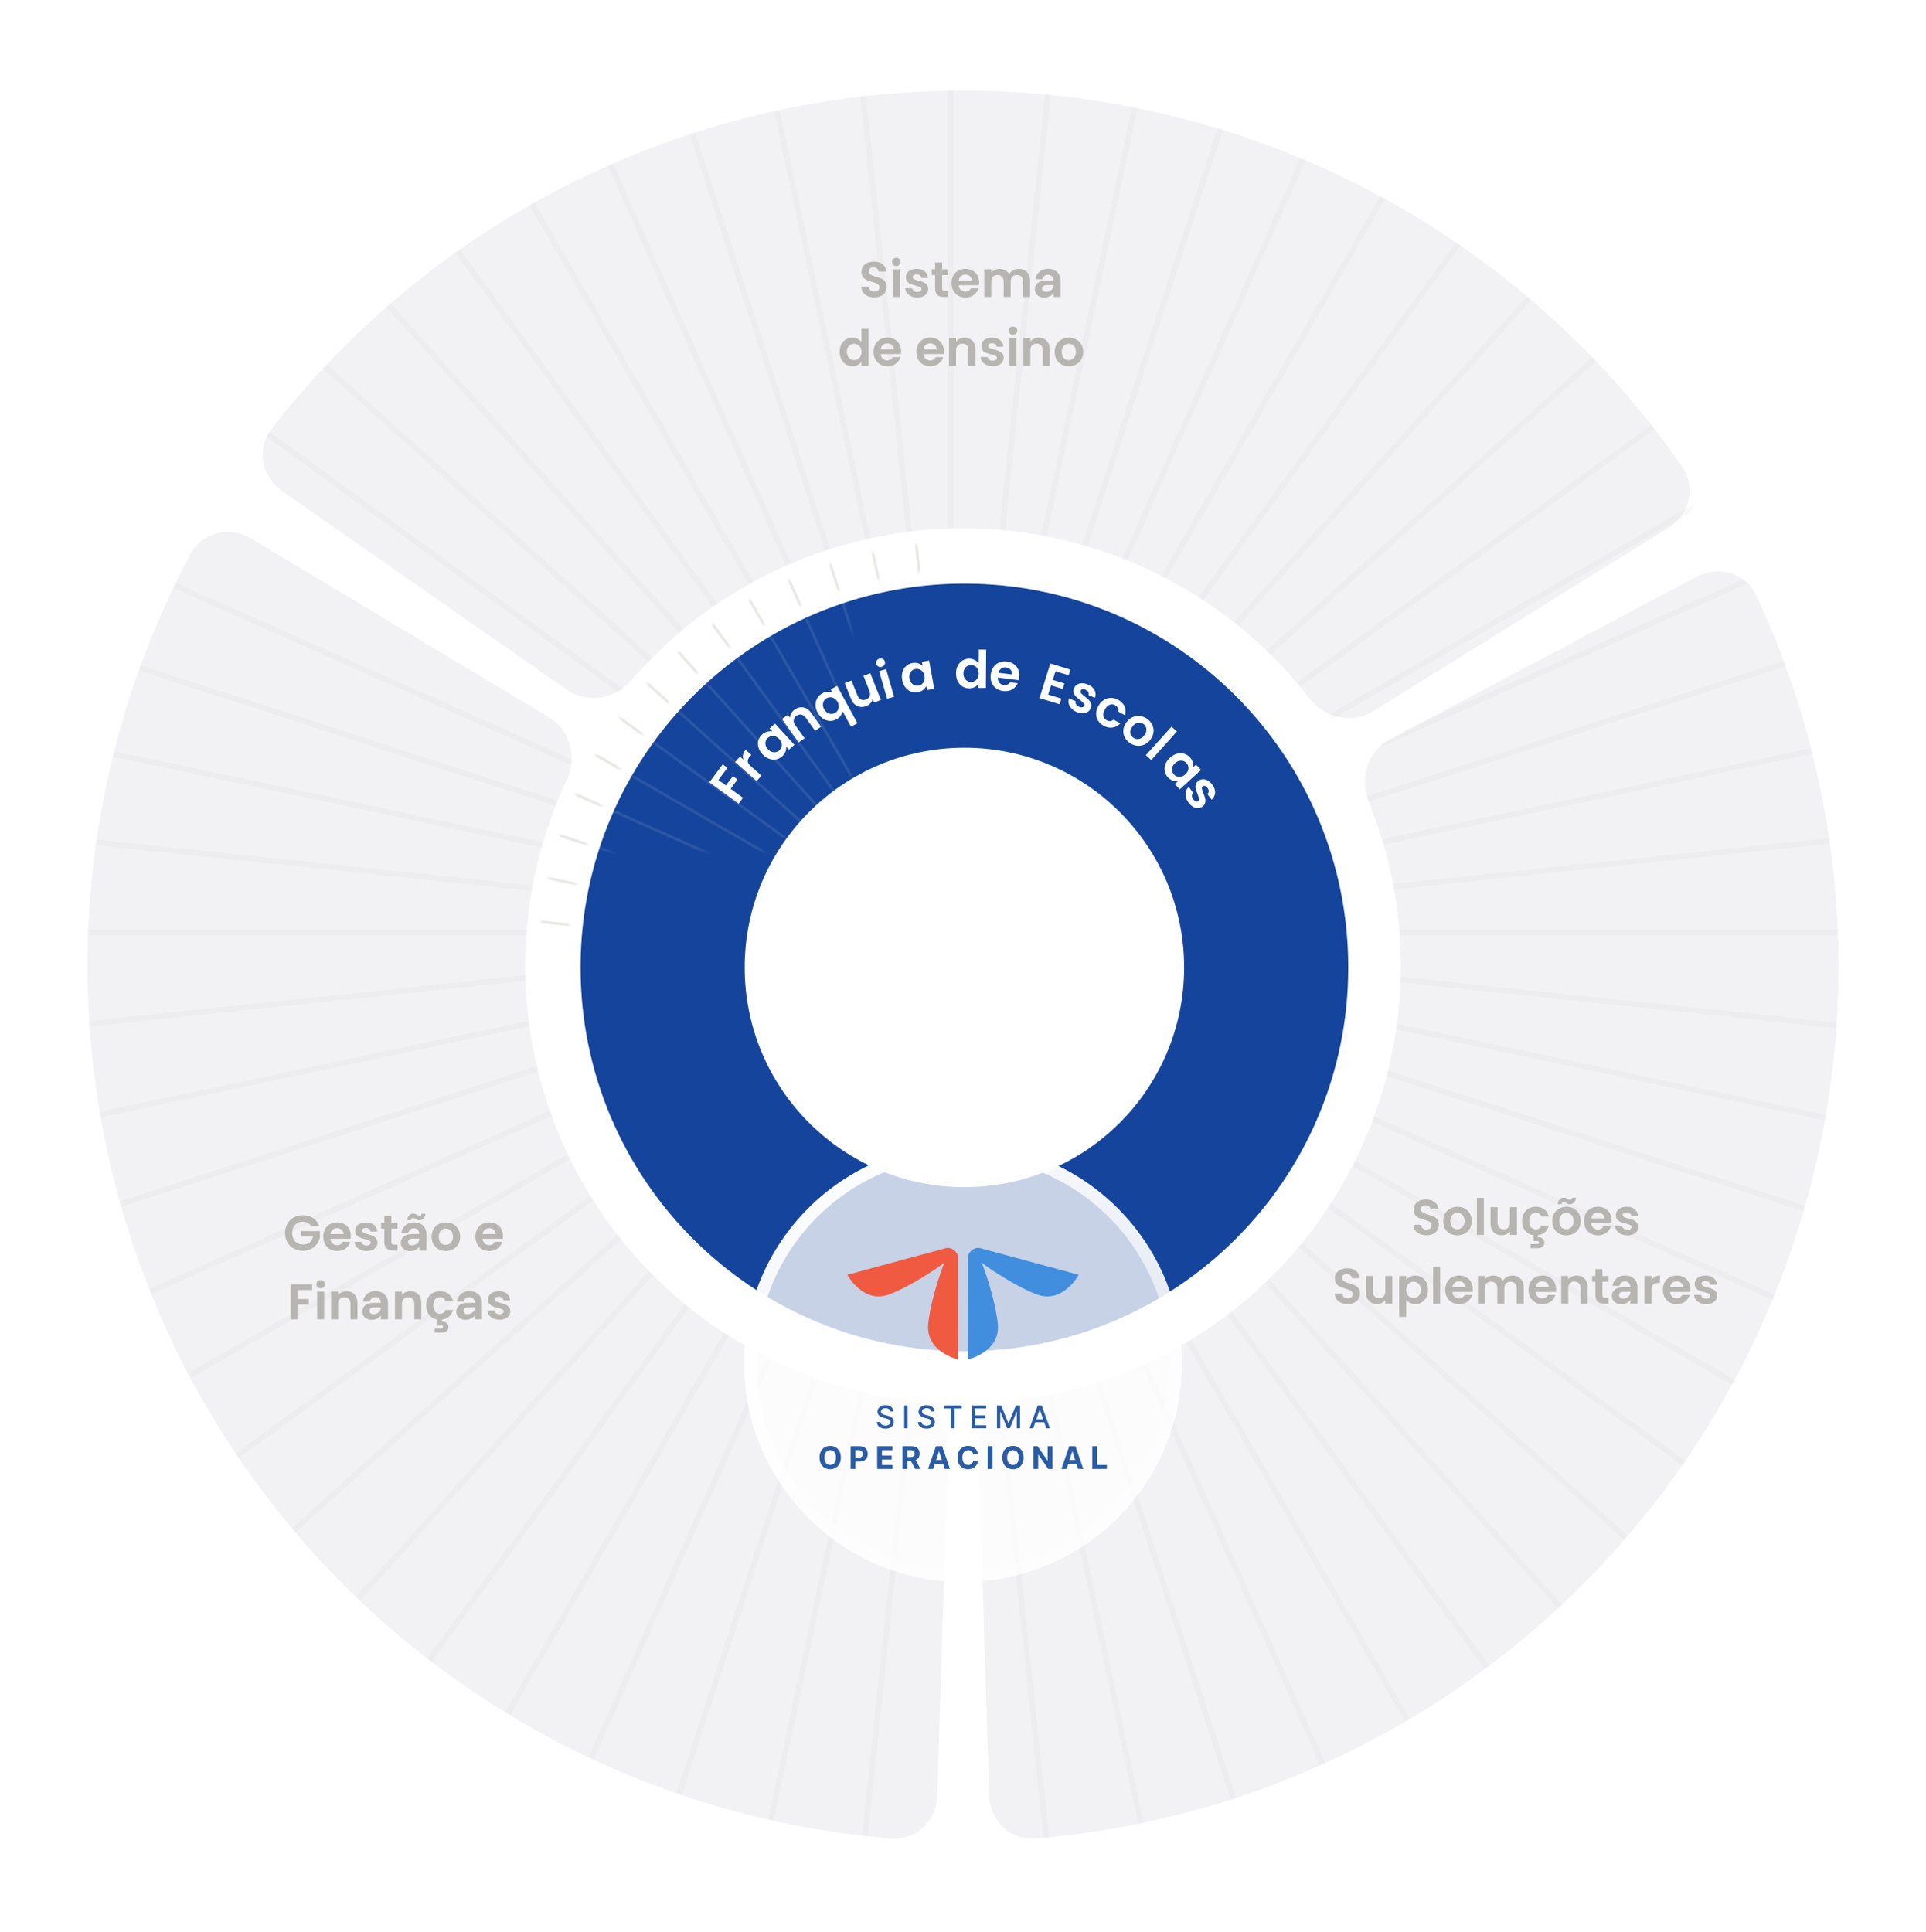 <svg width="616" height="618" viewBox="0 0 616 618" fill="none" xmlns="http://www.w3.org/2000/svg">
<path opacity="0.5" d="M542.685 184.43C549.679 180.717 558.394 183.363 561.744 190.538C579.786 229.183 588.789 271.5 587.985 314.267C587.09 361.82 574.099 408.361 550.236 449.503C526.373 490.644 492.424 525.03 451.592 549.418C414.869 571.351 373.666 584.547 331.163 588.075C323.272 588.729 316.647 582.478 316.397 574.564L312.878 463.278C312.628 455.363 318.86 448.82 326.708 447.762C345.428 445.238 363.494 438.945 379.796 429.209C400.212 417.015 417.186 399.822 429.118 379.251C441.05 358.681 447.545 335.41 447.993 311.634C448.35 292.649 444.841 273.842 437.737 256.34C434.759 249.003 437.345 240.344 444.339 236.631L542.685 184.43Z" fill="#E7E7EA"/>
<path opacity="0.5" d="M299.766 574.569C299.521 582.483 292.9 588.739 285.008 588.089C241.246 584.484 198.872 570.629 161.35 547.564C119.75 521.991 85.559 485.985 62.172 443.118C38.785 400.252 27.014 352.014 28.026 303.193C28.94 259.158 40.225 216.029 60.879 177.279C64.604 170.291 73.447 168.11 80.235 172.187L175.682 229.519C182.47 233.597 184.593 242.38 181.231 249.55C172.944 267.22 168.42 286.478 168.013 306.097C167.507 330.507 173.393 354.626 185.086 376.059C196.78 397.493 213.875 415.496 234.675 428.282C251.391 438.558 270.034 445.177 289.378 447.773C297.226 448.826 303.462 455.366 303.217 463.281L299.766 574.569Z" fill="#E7E7EA"/>
<path opacity="0.5" d="M90.09 156.982C83.595 152.451 81.975 143.488 86.832 137.234C112.258 104.494 144.677 77.758 181.788 59.021C223.172 38.127 269.095 27.833 315.438 29.065C361.781 30.296 407.093 43.014 447.309 66.076C483.373 86.757 514.326 115.177 537.978 149.221C542.496 155.724 540.402 164.589 533.676 168.768L439.105 227.533C432.38 231.712 423.595 229.594 418.75 223.33C407.556 208.86 393.605 196.685 377.655 187.538C357.547 176.007 334.891 169.648 311.719 169.032C288.548 168.417 265.586 173.563 244.894 184.01C228.48 192.298 213.902 203.714 201.956 217.57C196.785 223.567 187.901 225.216 181.406 220.686L90.09 156.982Z" fill="#E7E7EA"/>
<path d="M431.215 309.448C431.215 377.25 376.25 432.215 308.448 432.215C240.645 432.215 185.681 377.25 185.681 309.448C185.681 241.645 240.645 186.681 308.448 186.681C376.25 186.681 431.215 241.645 431.215 309.448ZM238.175 309.448C238.175 348.258 269.637 379.721 308.448 379.721C347.258 379.721 378.721 348.258 378.721 309.448C378.721 270.637 347.258 239.175 308.448 239.175C269.637 239.175 238.175 270.637 238.175 309.448Z" fill="#14449B"/>
<mask id="mask0_13468_33695" style="mask-type:alpha" maskUnits="userSpaceOnUse" x="27" y="28" width="562" height="561">
<path opacity="0.5" d="M542.685 184.43C549.679 180.717 558.394 183.363 561.744 190.538C579.896 229.42 588.898 272.016 587.969 315.044C586.937 362.857 573.677 409.609 549.452 450.845C525.228 492.08 490.847 526.424 449.586 550.604C412.454 572.364 370.864 585.24 328.065 588.314C320.167 588.882 313.612 582.557 313.449 574.64L311.166 463.322C311.004 455.405 317.308 448.932 325.167 447.961C344.042 445.629 362.298 439.469 378.793 429.802C399.424 417.712 416.614 400.54 428.726 379.922C440.838 359.305 447.469 335.929 447.985 312.022C448.397 292.907 444.89 273.963 437.737 256.34C434.759 249.003 437.345 240.344 444.339 236.631L542.685 184.43Z" fill="#D9D9D9" fill-opacity="0.3"/>
<path opacity="0.5" d="M299.766 574.569C299.521 582.483 292.9 588.739 285.008 588.089C241.246 584.484 198.872 570.629 161.35 547.564C119.75 521.991 85.559 485.985 62.172 443.118C38.785 400.252 27.014 352.014 28.026 303.193C28.94 259.158 40.225 216.029 60.879 177.279C64.604 170.291 73.447 168.11 80.235 172.187L175.682 229.519C182.47 233.597 184.593 242.38 181.231 249.55C172.944 267.22 168.42 286.478 168.013 306.097C167.507 330.507 173.393 354.626 185.086 376.059C196.78 397.493 213.875 415.496 234.675 428.282C251.391 438.558 270.034 445.177 289.378 447.773C297.226 448.826 303.462 455.366 303.217 463.281L299.766 574.569Z" fill="#D9D9D9" fill-opacity="0.3"/>
<path opacity="0.5" d="M87.393 160.922C80.818 156.509 79.037 147.576 83.781 141.236C109.008 107.52 141.555 79.874 179.042 60.426C220.779 38.773 267.296 27.979 314.303 29.037C361.309 30.095 407.293 42.972 448.013 66.481C484.588 87.596 515.858 116.678 539.542 151.496C543.996 158.043 541.814 166.886 535.047 170.999L439.902 228.829C433.135 232.942 424.372 230.737 419.589 224.426C408.342 209.586 394.216 197.098 378.007 187.74C357.647 175.986 334.655 169.547 311.151 169.018C287.648 168.489 264.39 173.887 243.521 184.713C226.907 193.332 212.234 205.171 200.33 219.49C195.268 225.579 186.415 227.388 179.84 222.975L87.393 160.922Z" fill="#D9D9D9" fill-opacity="0.3"/>
</mask>
<g mask="url(#mask0_13468_33695)">
<path d="M251.357 827.894L362.97 -234.032" stroke="#B6B5B1" stroke-opacity="0.61" stroke-width="1.792" stroke-linecap="round"/>
<path d="M196.137 819.312L418.14 -225.129" stroke="#B6B5B1" stroke-opacity="0.61" stroke-width="1.792" stroke-linecap="round"/>
<path d="M142.115 805.006L472.076 -210.509" stroke="#B6B5B1" stroke-opacity="0.61" stroke-width="1.792" stroke-linecap="round"/>
<path d="M89.886 785.132L524.189 -190.329" stroke="#B6B5B1" stroke-opacity="0.61" stroke-width="1.792" stroke-linecap="round"/>
<path d="M40.02 759.905L573.908 -164.815" stroke="#B6B5B1" stroke-opacity="0.61" stroke-width="1.792" stroke-linecap="round"/>
<path d="M-6.936 729.606L620.687 -134.242" stroke="#B6B5B1" stroke-opacity="0.61" stroke-width="1.792" stroke-linecap="round"/>
<path d="M-50.468 694.564L664.013 -98.947" stroke="#B6B5B1" stroke-opacity="0.61" stroke-width="1.792" stroke-linecap="round"/>
<path d="M-90.098 655.164L703.414 -59.317" stroke="#B6B5B1" stroke-opacity="0.61" stroke-width="1.792" stroke-linecap="round"/>
<path d="M-125.393 611.838L738.456 -15.784" stroke="#B6B5B1" stroke-opacity="0.61" stroke-width="1.792" stroke-linecap="round"/>
<path d="M-155.965 565.059L768.755 31.171" stroke="#B6B5B1" stroke-opacity="0.61" stroke-width="1.792" stroke-linecap="round"/>
<path d="M-181.48 515.34L793.98 81.037" stroke="#B6B5B1" stroke-opacity="0.61" stroke-width="1.792" stroke-linecap="round"/>
<path d="M-201.659 463.228L813.855 133.267" stroke="#B6B5B1" stroke-opacity="0.61" stroke-width="1.792" stroke-linecap="round"/>
<path d="M-216.279 409.29L828.162 187.287" stroke="#B6B5B1" stroke-opacity="0.61" stroke-width="1.792" stroke-linecap="round"/>
<path d="M-225.183 354.121L836.743 242.508" stroke="#B6B5B1" stroke-opacity="0.61" stroke-width="1.792" stroke-linecap="round"/>
<path d="M-228.27 298.323L839.505 298.323" stroke="#B6B5B1" stroke-opacity="0.61" stroke-width="1.792" stroke-linecap="round"/>
<path d="M-225.508 242.508L836.418 354.121" stroke="#B6B5B1" stroke-opacity="0.61" stroke-width="1.792" stroke-linecap="round"/>
<path d="M-216.926 187.288L827.516 409.291" stroke="#B6B5B1" stroke-opacity="0.61" stroke-width="1.792" stroke-linecap="round"/>
<path d="M-202.619 133.266L812.895 463.227" stroke="#B6B5B1" stroke-opacity="0.61" stroke-width="1.792" stroke-linecap="round"/>
<path d="M-182.744 81.037L792.717 515.34" stroke="#B6B5B1" stroke-opacity="0.61" stroke-width="1.792" stroke-linecap="round"/>
<path d="M-157.52 31.171L767.201 565.058" stroke="#B6B5B1" stroke-opacity="0.61" stroke-width="1.792" stroke-linecap="round"/>
<path d="M-127.22 -15.785L736.628 611.837" stroke="#B6B5B1" stroke-opacity="0.61" stroke-width="1.792" stroke-linecap="round"/>
<path d="M-92.178 -59.316L701.334 655.165" stroke="#B6B5B1" stroke-opacity="0.61" stroke-width="1.792" stroke-linecap="round"/>
<path d="M-52.777 -98.947L661.704 694.564" stroke="#B6B5B1" stroke-opacity="0.61" stroke-width="1.792" stroke-linecap="round"/>
<path d="M-9.45 -134.242L618.172 729.606" stroke="#B6B5B1" stroke-opacity="0.61" stroke-width="1.792" stroke-linecap="round"/>
<path d="M37.328 -164.814L571.216 759.906" stroke="#B6B5B1" stroke-opacity="0.61" stroke-width="1.792" stroke-linecap="round"/>
<path d="M87.046 -190.33L521.349 785.131" stroke="#B6B5B1" stroke-opacity="0.61" stroke-width="1.792" stroke-linecap="round"/>
<path d="M139.159 -210.509L469.12 805.006" stroke="#B6B5B1" stroke-opacity="0.61" stroke-width="1.792" stroke-linecap="round"/>
<path d="M193.097 -225.129L415.1 819.313" stroke="#B6B5B1" stroke-opacity="0.61" stroke-width="1.792" stroke-linecap="round"/>
<path d="M248.266 -234.032L359.879 827.893" stroke="#B6B5B1" stroke-opacity="0.61" stroke-width="1.792" stroke-linecap="round"/>
<path d="M304.064 -237.119V830.656" stroke="#B6B5B1" stroke-opacity="0.61" stroke-width="1.792" stroke-linecap="round"/>
</g>
<mask id="mask1_13468_33695" style="mask-type:alpha" maskUnits="userSpaceOnUse" x="172" y="173" width="273" height="273">
<g opacity="0.5">
<mask id="path-38-inside-1_13468_33695" fill="white">
<path d="M444.656 309.448C444.656 384.674 383.674 445.656 308.448 445.656C233.222 445.656 172.239 384.674 172.239 309.448C172.239 234.222 233.222 173.239 308.448 173.239C383.674 173.239 444.656 234.222 444.656 309.448ZM181.476 309.448C181.476 379.573 238.323 436.42 308.448 436.42C378.573 436.42 435.42 379.573 435.42 309.448C435.42 239.323 378.573 182.476 308.448 182.476C238.323 182.476 181.476 239.323 181.476 309.448Z"/>
</mask>
<path d="M444.656 309.448C444.656 384.674 383.674 445.656 308.448 445.656C233.222 445.656 172.239 384.674 172.239 309.448C172.239 234.222 233.222 173.239 308.448 173.239C383.674 173.239 444.656 234.222 444.656 309.448ZM181.476 309.448C181.476 379.573 238.323 436.42 308.448 436.42C378.573 436.42 435.42 379.573 435.42 309.448C435.42 239.323 378.573 182.476 308.448 182.476C238.323 182.476 181.476 239.323 181.476 309.448Z" fill="#C9C8C2" stroke="#B6B5B1" stroke-opacity="0.6" stroke-width="14.338" mask="url(#path-38-inside-1_13468_33695)"/>
</g>
</mask>
<g mask="url(#mask1_13468_33695)">
<path d="M293.552 446.059L322.439 171.216" stroke="#B6B5B1" stroke-opacity="0.6" stroke-width="0.896" stroke-linecap="round"/>
<path d="M279.26 443.837L336.717 173.52" stroke="#B6B5B1" stroke-opacity="0.6" stroke-width="0.896" stroke-linecap="round"/>
<path d="M265.278 440.135L350.677 177.304" stroke="#B6B5B1" stroke-opacity="0.6" stroke-width="0.896" stroke-linecap="round"/>
<path d="M251.761 434.99L364.165 182.526" stroke="#B6B5B1" stroke-opacity="0.6" stroke-width="0.896" stroke-linecap="round"/>
<path d="M238.854 428.462L377.033 189.13" stroke="#B6B5B1" stroke-opacity="0.6" stroke-width="0.896" stroke-linecap="round"/>
<path d="M226.701 420.62L389.139 197.043" stroke="#B6B5B1" stroke-opacity="0.6" stroke-width="0.896" stroke-linecap="round"/>
<path d="M215.435 411.551L400.353 206.178" stroke="#B6B5B1" stroke-opacity="0.6" stroke-width="0.896" stroke-linecap="round"/>
<path d="M205.178 401.354L410.55 216.435" stroke="#B6B5B1" stroke-opacity="0.6" stroke-width="0.896" stroke-linecap="round"/>
<path d="M196.043 390.14L419.62 227.702" stroke="#B6B5B1" stroke-opacity="0.6" stroke-width="0.896" stroke-linecap="round"/>
<path d="M188.131 378.032L427.462 239.854" stroke="#B6B5B1" stroke-opacity="0.6" stroke-width="0.896" stroke-linecap="round"/>
<path d="M181.526 365.165L433.99 252.761" stroke="#B6B5B1" stroke-opacity="0.6" stroke-width="0.896" stroke-linecap="round"/>
<path d="M176.305 351.677L439.135 266.278" stroke="#B6B5B1" stroke-opacity="0.6" stroke-width="0.896" stroke-linecap="round"/>
<path d="M172.521 337.718L442.838 280.26" stroke="#B6B5B1" stroke-opacity="0.6" stroke-width="0.896" stroke-linecap="round"/>
<path d="M170.216 323.438L445.058 294.551" stroke="#B6B5B1" stroke-opacity="0.6" stroke-width="0.896" stroke-linecap="round"/>
<path d="M169.417 309.313H446.315" stroke="#B6B5B1" stroke-opacity="0.6" stroke-width="0.896" stroke-linecap="round"/>
<path d="M170.132 294.552L444.974 323.439" stroke="#B6B5B1" stroke-opacity="0.6" stroke-width="0.896" stroke-linecap="round"/>
<path d="M172.353 280.26L442.67 337.717" stroke="#B6B5B1" stroke-opacity="0.6" stroke-width="0.896" stroke-linecap="round"/>
<path d="M176.056 266.278L438.886 351.677" stroke="#B6B5B1" stroke-opacity="0.6" stroke-width="0.896" stroke-linecap="round"/>
<path d="M181.199 252.761L433.663 365.165" stroke="#B6B5B1" stroke-opacity="0.6" stroke-width="0.896" stroke-linecap="round"/>
<path d="M187.729 239.854L427.06 378.033" stroke="#B6B5B1" stroke-opacity="0.6" stroke-width="0.896" stroke-linecap="round"/>
<path d="M195.57 227.701L419.147 390.139" stroke="#B6B5B1" stroke-opacity="0.6" stroke-width="0.896" stroke-linecap="round"/>
<path d="M204.64 216.435L410.012 401.353" stroke="#B6B5B1" stroke-opacity="0.6" stroke-width="0.896" stroke-linecap="round"/>
<path d="M214.837 206.178L399.755 411.55" stroke="#B6B5B1" stroke-opacity="0.6" stroke-width="0.896" stroke-linecap="round"/>
<path d="M226.051 197.043L388.489 420.62" stroke="#B6B5B1" stroke-opacity="0.6" stroke-width="0.896" stroke-linecap="round"/>
<path d="M238.158 189.131L376.336 428.462" stroke="#B6B5B1" stroke-opacity="0.6" stroke-width="0.896" stroke-linecap="round"/>
<path d="M251.025 182.526L363.43 434.99" stroke="#B6B5B1" stroke-opacity="0.6" stroke-width="0.896" stroke-linecap="round"/>
<path d="M264.513 177.304L349.911 440.134" stroke="#B6B5B1" stroke-opacity="0.6" stroke-width="0.896" stroke-linecap="round"/>
<path d="M278.473 173.52L335.93 443.837" stroke="#B6B5B1" stroke-opacity="0.6" stroke-width="0.896" stroke-linecap="round"/>
<path d="M292.751 171.216L321.638 446.058" stroke="#B6B5B1" stroke-opacity="0.6" stroke-width="0.896" stroke-linecap="round"/>
<path d="M307.418 170.417V447.315" stroke="#B6B5B1" stroke-opacity="0.6" stroke-width="0.896" stroke-linecap="round"/>
</g>
<mask id="mask2_13468_33695" style="mask-type:alpha" maskUnits="userSpaceOnUse" x="185" y="186" width="247" height="247">
<mask id="path-69-inside-2_13468_33695" fill="white">
<path d="M431.215 309.448C431.215 377.25 376.25 432.215 308.448 432.215C240.645 432.215 185.681 377.25 185.681 309.448C185.681 241.645 240.645 186.681 308.448 186.681C376.25 186.681 431.215 241.645 431.215 309.448ZM238.175 309.448C238.175 348.258 269.637 379.721 308.448 379.721C347.258 379.721 378.721 348.258 378.721 309.448C378.721 270.637 347.258 239.175 308.448 239.175C269.637 239.175 238.175 270.637 238.175 309.448Z"/>
</mask>
<path d="M431.215 309.448C431.215 377.25 376.25 432.215 308.448 432.215C240.645 432.215 185.681 377.25 185.681 309.448C185.681 241.645 240.645 186.681 308.448 186.681C376.25 186.681 431.215 241.645 431.215 309.448ZM238.175 309.448C238.175 348.258 269.637 379.721 308.448 379.721C347.258 379.721 378.721 348.258 378.721 309.448C378.721 270.637 347.258 239.175 308.448 239.175C269.637 239.175 238.175 270.637 238.175 309.448Z" fill="#14449B" stroke="white" stroke-opacity="0.1" stroke-width="14.338" mask="url(#path-69-inside-2_13468_33695)"/>
</mask>
<g mask="url(#mask2_13468_33695)">
<path d="M293.552 446.059L322.439 171.216" stroke="white" stroke-opacity="0.1" stroke-width="0.896" stroke-linecap="round"/>
<path d="M279.26 443.837L336.717 173.52" stroke="white" stroke-opacity="0.1" stroke-width="0.896" stroke-linecap="round"/>
<path d="M265.278 440.135L350.677 177.304" stroke="white" stroke-opacity="0.1" stroke-width="0.896" stroke-linecap="round"/>
<path d="M251.761 434.99L364.165 182.526" stroke="white" stroke-opacity="0.1" stroke-width="0.896" stroke-linecap="round"/>
<path d="M238.854 428.462L377.033 189.13" stroke="white" stroke-opacity="0.1" stroke-width="0.896" stroke-linecap="round"/>
<path d="M226.701 420.62L389.139 197.043" stroke="white" stroke-opacity="0.1" stroke-width="0.896" stroke-linecap="round"/>
<path d="M215.435 411.551L400.353 206.178" stroke="white" stroke-opacity="0.1" stroke-width="0.896" stroke-linecap="round"/>
<path d="M205.178 401.354L410.55 216.435" stroke="white" stroke-opacity="0.1" stroke-width="0.896" stroke-linecap="round"/>
<path d="M196.043 390.14L419.62 227.702" stroke="white" stroke-opacity="0.1" stroke-width="0.896" stroke-linecap="round"/>
<path d="M188.131 378.032L427.462 239.854" stroke="white" stroke-opacity="0.1" stroke-width="0.896" stroke-linecap="round"/>
<path d="M181.526 365.165L433.99 252.761" stroke="white" stroke-opacity="0.1" stroke-width="0.896" stroke-linecap="round"/>
<path d="M176.305 351.677L439.135 266.278" stroke="white" stroke-opacity="0.1" stroke-width="0.896" stroke-linecap="round"/>
<path d="M172.521 337.718L442.838 280.26" stroke="white" stroke-opacity="0.1" stroke-width="0.896" stroke-linecap="round"/>
<path d="M170.216 323.438L445.058 294.551" stroke="white" stroke-opacity="0.1" stroke-width="0.896" stroke-linecap="round"/>
<path d="M169.417 309.313H446.315" stroke="white" stroke-opacity="0.1" stroke-width="0.896" stroke-linecap="round"/>
<path d="M170.132 294.552L444.974 323.439" stroke="white" stroke-opacity="0.1" stroke-width="0.896" stroke-linecap="round"/>
<path d="M172.353 280.26L442.67 337.717" stroke="white" stroke-opacity="0.1" stroke-width="0.896" stroke-linecap="round"/>
<path d="M176.056 266.278L438.886 351.677" stroke="white" stroke-opacity="0.1" stroke-width="0.896" stroke-linecap="round"/>
<path d="M181.199 252.761L433.663 365.165" stroke="white" stroke-opacity="0.1" stroke-width="0.896" stroke-linecap="round"/>
<path d="M187.729 239.854L427.06 378.033" stroke="white" stroke-opacity="0.1" stroke-width="0.896" stroke-linecap="round"/>
<path d="M195.57 227.701L419.147 390.139" stroke="white" stroke-opacity="0.1" stroke-width="0.896" stroke-linecap="round"/>
<path d="M204.64 216.435L410.012 401.353" stroke="white" stroke-opacity="0.1" stroke-width="0.896" stroke-linecap="round"/>
<path d="M214.837 206.178L399.755 411.55" stroke="white" stroke-opacity="0.1" stroke-width="0.896" stroke-linecap="round"/>
<path d="M226.051 197.043L388.489 420.62" stroke="white" stroke-opacity="0.1" stroke-width="0.896" stroke-linecap="round"/>
<path d="M238.158 189.131L376.336 428.462" stroke="white" stroke-opacity="0.1" stroke-width="0.896" stroke-linecap="round"/>
<path d="M251.025 182.526L363.43 434.99" stroke="white" stroke-opacity="0.1" stroke-width="0.896" stroke-linecap="round"/>
<path d="M264.513 177.304L349.911 440.134" stroke="white" stroke-opacity="0.1" stroke-width="0.896" stroke-linecap="round"/>
<path d="M278.473 173.52L335.93 443.837" stroke="white" stroke-opacity="0.1" stroke-width="0.896" stroke-linecap="round"/>
<path d="M292.751 171.216L321.638 446.058" stroke="white" stroke-opacity="0.1" stroke-width="0.896" stroke-linecap="round"/>
<path d="M307.418 170.417V447.315" stroke="white" stroke-opacity="0.1" stroke-width="0.896" stroke-linecap="round"/>
</g>
<path d="M279.655 95.112C278.877 95.112 278.173 94.979 277.543 94.712C276.925 94.445 276.434 94.061 276.071 93.56C275.709 93.059 275.522 92.467 275.511 91.784H277.911C277.943 92.243 278.103 92.605 278.391 92.872C278.69 93.139 279.095 93.272 279.607 93.272C280.13 93.272 280.541 93.149 280.839 92.904C281.138 92.648 281.287 92.317 281.287 91.912C281.287 91.581 281.186 91.309 280.983 91.096C280.781 90.883 280.525 90.717 280.215 90.6C279.917 90.472 279.501 90.333 278.967 90.184C278.242 89.971 277.65 89.763 277.191 89.56C276.743 89.347 276.354 89.032 276.023 88.616C275.703 88.189 275.543 87.624 275.543 86.92C275.543 86.259 275.709 85.683 276.039 85.192C276.37 84.701 276.834 84.328 277.431 84.072C278.029 83.805 278.711 83.672 279.479 83.672C280.631 83.672 281.565 83.955 282.279 84.52C283.005 85.075 283.405 85.853 283.479 86.856H281.015C280.994 86.472 280.829 86.157 280.519 85.912C280.221 85.656 279.821 85.528 279.319 85.528C278.882 85.528 278.53 85.64 278.263 85.864C278.007 86.088 277.879 86.413 277.879 86.84C277.879 87.139 277.975 87.389 278.167 87.592C278.37 87.784 278.615 87.944 278.903 88.072C279.202 88.189 279.618 88.328 280.151 88.488C280.877 88.701 281.469 88.915 281.927 89.128C282.386 89.341 282.781 89.661 283.111 90.088C283.442 90.515 283.607 91.075 283.607 91.768C283.607 92.365 283.453 92.92 283.143 93.432C282.834 93.944 282.381 94.355 281.783 94.664C281.186 94.963 280.477 95.112 279.655 95.112ZM286.685 85.08C286.291 85.08 285.96 84.957 285.693 84.712C285.437 84.456 285.309 84.141 285.309 83.768C285.309 83.395 285.437 83.085 285.693 82.84C285.96 82.584 286.291 82.456 286.685 82.456C287.08 82.456 287.405 82.584 287.661 82.84C287.928 83.085 288.061 83.395 288.061 83.768C288.061 84.141 287.928 84.456 287.661 84.712C287.405 84.957 287.08 85.08 286.685 85.08ZM287.789 86.136V95H285.549V86.136H287.789ZM293.394 95.144C292.669 95.144 292.018 95.016 291.442 94.76C290.866 94.493 290.408 94.136 290.066 93.688C289.736 93.24 289.554 92.744 289.522 92.2H291.778C291.821 92.541 291.986 92.824 292.274 93.048C292.573 93.272 292.941 93.384 293.378 93.384C293.805 93.384 294.136 93.299 294.37 93.128C294.616 92.957 294.738 92.739 294.738 92.472C294.738 92.184 294.589 91.971 294.29 91.832C294.002 91.683 293.538 91.523 292.898 91.352C292.237 91.192 291.693 91.027 291.266 90.856C290.85 90.685 290.488 90.424 290.178 90.072C289.88 89.72 289.73 89.245 289.73 88.648C289.73 88.157 289.869 87.709 290.146 87.304C290.434 86.899 290.84 86.579 291.362 86.344C291.896 86.109 292.52 85.992 293.234 85.992C294.29 85.992 295.133 86.259 295.762 86.792C296.392 87.315 296.738 88.024 296.802 88.92H294.658C294.626 88.568 294.477 88.291 294.21 88.088C293.954 87.875 293.608 87.768 293.17 87.768C292.765 87.768 292.45 87.843 292.226 87.992C292.013 88.141 291.906 88.349 291.906 88.616C291.906 88.915 292.056 89.144 292.354 89.304C292.653 89.453 293.117 89.608 293.746 89.768C294.386 89.928 294.914 90.093 295.33 90.264C295.746 90.435 296.104 90.701 296.402 91.064C296.712 91.416 296.872 91.885 296.882 92.472C296.882 92.984 296.738 93.443 296.45 93.848C296.173 94.253 295.768 94.573 295.234 94.808C294.712 95.032 294.098 95.144 293.394 95.144ZM301.329 87.976V92.264C301.329 92.563 301.399 92.781 301.537 92.92C301.687 93.048 301.932 93.112 302.273 93.112H303.313V95H301.905C300.017 95 299.073 94.083 299.073 92.248V87.976H298.017V86.136H299.073V83.944H301.329V86.136H303.313V87.976H301.329ZM313.164 90.376C313.164 90.696 313.143 90.984 313.1 91.24H306.62C306.674 91.88 306.898 92.381 307.292 92.744C307.687 93.107 308.172 93.288 308.748 93.288C309.58 93.288 310.172 92.931 310.524 92.216H312.94C312.684 93.069 312.194 93.773 311.468 94.328C310.743 94.872 309.852 95.144 308.796 95.144C307.943 95.144 307.175 94.957 306.492 94.584C305.82 94.2 305.292 93.661 304.908 92.968C304.535 92.275 304.348 91.475 304.348 90.568C304.348 89.651 304.535 88.845 304.908 88.152C305.282 87.459 305.804 86.925 306.476 86.552C307.148 86.179 307.922 85.992 308.796 85.992C309.639 85.992 310.391 86.173 311.052 86.536C311.724 86.899 312.242 87.416 312.604 88.088C312.978 88.749 313.164 89.512 313.164 90.376ZM310.844 89.736C310.834 89.16 310.626 88.701 310.22 88.36C309.815 88.008 309.319 87.832 308.732 87.832C308.178 87.832 307.708 88.003 307.324 88.344C306.951 88.675 306.722 89.139 306.636 89.736H310.844ZM325.807 86.008C326.895 86.008 327.77 86.344 328.431 87.016C329.103 87.677 329.439 88.605 329.439 89.8V95H327.199V90.104C327.199 89.411 327.023 88.883 326.671 88.52C326.319 88.147 325.839 87.96 325.231 87.96C324.623 87.96 324.138 88.147 323.775 88.52C323.423 88.883 323.247 89.411 323.247 90.104V95H321.007V90.104C321.007 89.411 320.831 88.883 320.479 88.52C320.127 88.147 319.647 87.96 319.039 87.96C318.421 87.96 317.93 88.147 317.567 88.52C317.215 88.883 317.039 89.411 317.039 90.104V95H314.799V86.136H317.039V87.208C317.327 86.835 317.695 86.541 318.143 86.328C318.602 86.115 319.103 86.008 319.647 86.008C320.341 86.008 320.959 86.157 321.503 86.456C322.047 86.744 322.469 87.16 322.767 87.704C323.055 87.192 323.471 86.781 324.015 86.472C324.57 86.163 325.167 86.008 325.807 86.008ZM336.925 93.736C336.68 94.141 336.28 94.483 335.725 94.76C335.17 95.027 334.573 95.16 333.933 95.16C333.378 95.16 332.877 95.048 332.429 94.824C331.981 94.6 331.629 94.291 331.373 93.896C331.117 93.501 330.989 93.048 330.989 92.536C330.989 91.715 331.293 91.043 331.901 90.52C332.52 89.997 333.442 89.736 334.669 89.736H336.925C336.904 89.171 336.738 88.723 336.429 88.392C336.13 88.051 335.714 87.88 335.181 87.88C334.712 87.88 334.322 88.008 334.013 88.264C333.704 88.509 333.506 88.856 333.421 89.304H331.181C331.288 88.664 331.517 88.093 331.869 87.592C332.232 87.08 332.701 86.685 333.277 86.408C333.864 86.12 334.52 85.976 335.245 85.976C335.992 85.976 336.664 86.131 337.261 86.44C337.869 86.749 338.344 87.192 338.685 87.768C339.026 88.344 339.197 89.021 339.197 89.8V95H336.925V93.736ZM334.589 93.352C334.962 93.352 335.325 93.272 335.677 93.112C336.04 92.952 336.338 92.712 336.573 92.392C336.808 92.072 336.925 91.693 336.925 91.256V91.192H334.797C334.285 91.192 333.901 91.293 333.645 91.496C333.4 91.699 333.277 91.965 333.277 92.296C333.277 92.616 333.389 92.872 333.613 93.064C333.848 93.256 334.173 93.352 334.589 93.352ZM268.559 112.536C268.559 111.64 268.735 110.845 269.087 110.152C269.45 109.459 269.941 108.925 270.559 108.552C271.178 108.179 271.866 107.992 272.623 107.992C273.199 107.992 273.749 108.12 274.271 108.376C274.794 108.621 275.21 108.952 275.519 109.368V105.16H277.791V117H275.519V115.688C275.242 116.125 274.853 116.477 274.351 116.744C273.85 117.011 273.269 117.144 272.607 117.144C271.861 117.144 271.178 116.952 270.559 116.568C269.941 116.184 269.45 115.645 269.087 114.952C268.735 114.248 268.559 113.443 268.559 112.536ZM275.535 112.568C275.535 112.024 275.429 111.56 275.215 111.176C275.002 110.781 274.714 110.483 274.351 110.28C273.989 110.067 273.599 109.96 273.183 109.96C272.767 109.96 272.383 110.061 272.031 110.264C271.679 110.467 271.391 110.765 271.167 111.16C270.954 111.544 270.847 112.003 270.847 112.536C270.847 113.069 270.954 113.539 271.167 113.944C271.391 114.339 271.679 114.643 272.031 114.856C272.394 115.069 272.778 115.176 273.183 115.176C273.599 115.176 273.989 115.075 274.351 114.872C274.714 114.659 275.002 114.36 275.215 113.976C275.429 113.581 275.535 113.112 275.535 112.568ZM288.219 112.376C288.219 112.696 288.198 112.984 288.155 113.24H281.675C281.728 113.88 281.952 114.381 282.347 114.744C282.742 115.107 283.227 115.288 283.803 115.288C284.635 115.288 285.227 114.931 285.579 114.216H287.995C287.739 115.069 287.248 115.773 286.523 116.328C285.798 116.872 284.907 117.144 283.851 117.144C282.998 117.144 282.23 116.957 281.547 116.584C280.875 116.2 280.347 115.661 279.963 114.968C279.59 114.275 279.403 113.475 279.403 112.568C279.403 111.651 279.59 110.845 279.963 110.152C280.336 109.459 280.859 108.925 281.531 108.552C282.203 108.179 282.976 107.992 283.851 107.992C284.694 107.992 285.446 108.173 286.107 108.536C286.779 108.899 287.296 109.416 287.659 110.088C288.032 110.749 288.219 111.512 288.219 112.376ZM285.899 111.736C285.888 111.16 285.68 110.701 285.275 110.36C284.87 110.008 284.374 109.832 283.787 109.832C283.232 109.832 282.763 110.003 282.379 110.344C282.006 110.675 281.776 111.139 281.691 111.736H285.899ZM301.907 112.376C301.907 112.696 301.885 112.984 301.843 113.24H295.363C295.416 113.88 295.64 114.381 296.035 114.744C296.429 115.107 296.915 115.288 297.491 115.288C298.323 115.288 298.915 114.931 299.267 114.216H301.683C301.427 115.069 300.936 115.773 300.211 116.328C299.485 116.872 298.595 117.144 297.539 117.144C296.685 117.144 295.917 116.957 295.235 116.584C294.563 116.2 294.035 115.661 293.651 114.968C293.277 114.275 293.09 113.475 293.09 112.568C293.09 111.651 293.277 110.845 293.651 110.152C294.024 109.459 294.547 108.925 295.219 108.552C295.891 108.179 296.664 107.992 297.539 107.992C298.381 107.992 299.133 108.173 299.795 108.536C300.467 108.899 300.984 109.416 301.347 110.088C301.72 110.749 301.907 111.512 301.907 112.376ZM299.587 111.736C299.576 111.16 299.368 110.701 298.963 110.36C298.557 110.008 298.061 109.832 297.475 109.832C296.92 109.832 296.451 110.003 296.067 110.344C295.693 110.675 295.464 111.139 295.379 111.736H299.587ZM308.454 108.008C309.51 108.008 310.363 108.344 311.014 109.016C311.664 109.677 311.99 110.605 311.99 111.8V117H309.75V112.104C309.75 111.4 309.574 110.861 309.222 110.488C308.87 110.104 308.39 109.912 307.782 109.912C307.163 109.912 306.672 110.104 306.31 110.488C305.958 110.861 305.782 111.4 305.782 112.104V117H303.542V108.136H305.782V109.24C306.08 108.856 306.459 108.557 306.918 108.344C307.387 108.12 307.899 108.008 308.454 108.008ZM317.512 117.144C316.786 117.144 316.136 117.016 315.56 116.76C314.984 116.493 314.525 116.136 314.184 115.688C313.853 115.24 313.672 114.744 313.64 114.2H315.896C315.938 114.541 316.104 114.824 316.392 115.048C316.69 115.272 317.058 115.384 317.496 115.384C317.922 115.384 318.253 115.299 318.488 115.128C318.733 114.957 318.856 114.739 318.856 114.472C318.856 114.184 318.706 113.971 318.408 113.832C318.12 113.683 317.656 113.523 317.016 113.352C316.354 113.192 315.81 113.027 315.384 112.856C314.968 112.685 314.605 112.424 314.296 112.072C313.997 111.72 313.848 111.245 313.848 110.648C313.848 110.157 313.986 109.709 314.264 109.304C314.552 108.899 314.957 108.579 315.48 108.344C316.013 108.109 316.637 107.992 317.352 107.992C318.408 107.992 319.25 108.259 319.88 108.792C320.509 109.315 320.856 110.024 320.92 110.92H318.776C318.744 110.568 318.594 110.291 318.328 110.088C318.072 109.875 317.725 109.768 317.288 109.768C316.882 109.768 316.568 109.843 316.344 109.992C316.13 110.141 316.024 110.349 316.024 110.616C316.024 110.915 316.173 111.144 316.472 111.304C316.77 111.453 317.234 111.608 317.864 111.768C318.504 111.928 319.032 112.093 319.448 112.264C319.864 112.435 320.221 112.701 320.52 113.064C320.829 113.416 320.989 113.885 321 114.472C321 114.984 320.856 115.443 320.568 115.848C320.29 116.253 319.885 116.573 319.352 116.808C318.829 117.032 318.216 117.144 317.512 117.144ZM323.974 107.08C323.58 107.08 323.249 106.957 322.982 106.712C322.726 106.456 322.598 106.141 322.598 105.768C322.598 105.395 322.726 105.085 322.982 104.84C323.249 104.584 323.58 104.456 323.974 104.456C324.369 104.456 324.694 104.584 324.95 104.84C325.217 105.085 325.35 105.395 325.35 105.768C325.35 106.141 325.217 106.456 324.95 106.712C324.694 106.957 324.369 107.08 323.974 107.08ZM325.078 108.136V117H322.838V108.136H325.078ZM332.204 108.008C333.26 108.008 334.113 108.344 334.764 109.016C335.414 109.677 335.74 110.605 335.74 111.8V117H333.5V112.104C333.5 111.4 333.324 110.861 332.972 110.488C332.62 110.104 332.14 109.912 331.532 109.912C330.913 109.912 330.422 110.104 330.06 110.488C329.708 110.861 329.532 111.4 329.532 112.104V117H327.292V108.136H329.532V109.24C329.83 108.856 330.209 108.557 330.668 108.344C331.137 108.12 331.649 108.008 332.204 108.008ZM341.806 117.144C340.952 117.144 340.184 116.957 339.502 116.584C338.819 116.2 338.28 115.661 337.886 114.968C337.502 114.275 337.31 113.475 337.31 112.568C337.31 111.661 337.507 110.861 337.902 110.168C338.307 109.475 338.856 108.941 339.55 108.568C340.243 108.184 341.016 107.992 341.87 107.992C342.723 107.992 343.496 108.184 344.19 108.568C344.883 108.941 345.427 109.475 345.822 110.168C346.227 110.861 346.43 111.661 346.43 112.568C346.43 113.475 346.222 114.275 345.806 114.968C345.4 115.661 344.846 116.2 344.142 116.584C343.448 116.957 342.67 117.144 341.806 117.144ZM341.806 115.192C342.211 115.192 342.59 115.096 342.942 114.904C343.304 114.701 343.592 114.403 343.806 114.008C344.019 113.613 344.126 113.133 344.126 112.568C344.126 111.725 343.902 111.08 343.454 110.632C343.016 110.173 342.478 109.944 341.838 109.944C341.198 109.944 340.659 110.173 340.222 110.632C339.795 111.08 339.582 111.725 339.582 112.568C339.582 113.411 339.79 114.061 340.206 114.52C340.632 114.968 341.166 115.192 341.806 115.192Z" fill="#B6B5B1"/>
<path d="M456.257 395.112C455.478 395.112 454.774 394.979 454.145 394.712C453.526 394.445 453.036 394.061 452.673 393.56C452.31 393.059 452.124 392.467 452.113 391.784H454.513C454.545 392.243 454.705 392.605 454.993 392.872C455.292 393.139 455.697 393.272 456.209 393.272C456.732 393.272 457.142 393.149 457.441 392.904C457.74 392.648 457.889 392.317 457.889 391.912C457.889 391.581 457.788 391.309 457.585 391.096C457.382 390.883 457.126 390.717 456.817 390.6C456.518 390.472 456.102 390.333 455.569 390.184C454.844 389.971 454.252 389.763 453.793 389.56C453.345 389.347 452.956 389.032 452.625 388.616C452.305 388.189 452.145 387.624 452.145 386.92C452.145 386.259 452.31 385.683 452.641 385.192C452.972 384.701 453.436 384.328 454.033 384.072C454.63 383.805 455.313 383.672 456.081 383.672C457.233 383.672 458.166 383.955 458.881 384.52C459.606 385.075 460.006 385.853 460.081 386.856H457.617C457.596 386.472 457.43 386.157 457.121 385.912C456.822 385.656 456.422 385.528 455.921 385.528C455.484 385.528 455.132 385.64 454.865 385.864C454.609 386.088 454.481 386.413 454.481 386.84C454.481 387.139 454.577 387.389 454.769 387.592C454.972 387.784 455.217 387.944 455.505 388.072C455.804 388.189 456.22 388.328 456.753 388.488C457.478 388.701 458.07 388.915 458.529 389.128C458.988 389.341 459.382 389.661 459.713 390.088C460.044 390.515 460.209 391.075 460.209 391.768C460.209 392.365 460.054 392.92 459.745 393.432C459.436 393.944 458.982 394.355 458.385 394.664C457.788 394.963 457.078 395.112 456.257 395.112ZM466.087 395.144C465.234 395.144 464.466 394.957 463.783 394.584C463.1 394.2 462.562 393.661 462.167 392.968C461.783 392.275 461.591 391.475 461.591 390.568C461.591 389.661 461.788 388.861 462.183 388.168C462.588 387.475 463.138 386.941 463.831 386.568C464.524 386.184 465.298 385.992 466.151 385.992C467.004 385.992 467.778 386.184 468.471 386.568C469.164 386.941 469.708 387.475 470.103 388.168C470.508 388.861 470.711 389.661 470.711 390.568C470.711 391.475 470.503 392.275 470.087 392.968C469.682 393.661 469.127 394.2 468.423 394.584C467.73 394.957 466.951 395.144 466.087 395.144ZM466.087 393.192C466.492 393.192 466.871 393.096 467.223 392.904C467.586 392.701 467.874 392.403 468.087 392.008C468.3 391.613 468.407 391.133 468.407 390.568C468.407 389.725 468.183 389.08 467.735 388.632C467.298 388.173 466.759 387.944 466.119 387.944C465.479 387.944 464.94 388.173 464.503 388.632C464.076 389.08 463.863 389.725 463.863 390.568C463.863 391.411 464.071 392.061 464.487 392.52C464.914 392.968 465.447 393.192 466.087 393.192ZM474.594 383.16V395H472.354V383.16H474.594ZM485.175 386.136V395H482.919V393.88C482.631 394.264 482.252 394.568 481.783 394.792C481.324 395.005 480.823 395.112 480.279 395.112C479.586 395.112 478.972 394.968 478.439 394.68C477.906 394.381 477.484 393.949 477.175 393.384C476.876 392.808 476.727 392.125 476.727 391.336V386.136H478.967V391.016C478.967 391.72 479.143 392.264 479.495 392.648C479.847 393.021 480.327 393.208 480.935 393.208C481.554 393.208 482.039 393.021 482.391 392.648C482.743 392.264 482.919 391.72 482.919 391.016V386.136H485.175ZM491.177 393.224C492.084 393.224 492.676 392.819 492.953 392.008H495.369C495.145 392.872 494.729 393.576 494.121 394.12C493.524 394.664 492.772 394.989 491.865 395.096V395.72C492.452 395.72 492.943 395.869 493.337 396.168C493.743 396.467 493.945 396.899 493.945 397.464C493.945 398.04 493.737 398.483 493.321 398.792C492.916 399.101 492.415 399.256 491.817 399.256H489.545V397.944H491.449C491.705 397.944 491.897 397.907 492.025 397.832C492.164 397.757 492.233 397.624 492.233 397.432C492.233 397.24 492.164 397.107 492.025 397.032C491.897 396.968 491.705 396.936 491.449 396.936H490.457V395.096C489.732 394.989 489.092 394.739 488.537 394.344C487.993 393.939 487.567 393.416 487.257 392.776C486.959 392.125 486.809 391.389 486.809 390.568C486.809 389.651 486.996 388.851 487.369 388.168C487.743 387.475 488.26 386.941 488.921 386.568C489.583 386.184 490.34 385.992 491.193 385.992C492.292 385.992 493.199 386.269 493.913 386.824C494.639 387.368 495.124 388.136 495.369 389.128H492.953C492.825 388.744 492.607 388.445 492.297 388.232C491.999 388.008 491.625 387.896 491.177 387.896C490.537 387.896 490.031 388.131 489.657 388.6C489.284 389.059 489.097 389.715 489.097 390.568C489.097 391.411 489.284 392.067 489.657 392.536C490.031 392.995 490.537 393.224 491.177 393.224ZM500.946 395.144C500.093 395.144 499.325 394.957 498.642 394.584C497.96 394.2 497.421 393.661 497.026 392.968C496.642 392.275 496.45 391.475 496.45 390.568C496.45 389.661 496.648 388.861 497.042 388.168C497.448 387.475 497.997 386.941 498.69 386.568C499.384 386.184 500.157 385.992 501.01 385.992C501.864 385.992 502.637 386.184 503.33 386.568C504.024 386.941 504.568 387.475 504.962 388.168C505.368 388.861 505.57 389.661 505.57 390.568C505.57 391.475 505.362 392.275 504.946 392.968C504.541 393.661 503.986 394.2 503.282 394.584C502.589 394.957 501.81 395.144 500.946 395.144ZM500.946 393.192C501.352 393.192 501.73 393.096 502.082 392.904C502.445 392.701 502.733 392.403 502.946 392.008C503.16 391.613 503.266 391.133 503.266 390.568C503.266 389.725 503.042 389.08 502.594 388.632C502.157 388.173 501.618 387.944 500.978 387.944C500.338 387.944 499.8 388.173 499.362 388.632C498.936 389.08 498.722 389.725 498.722 390.568C498.722 391.411 498.93 392.061 499.346 392.52C499.773 392.968 500.306 393.192 500.946 393.192ZM498.226 385.176C498.322 384.472 498.541 383.949 498.882 383.608C499.234 383.256 499.677 383.08 500.21 383.08C500.434 383.08 500.632 383.117 500.802 383.192C500.973 383.256 501.165 383.352 501.378 383.48C501.698 383.683 501.965 383.784 502.178 383.784C502.573 383.784 502.802 383.555 502.866 383.096H504.066C503.97 383.8 503.746 384.328 503.394 384.68C503.053 385.021 502.616 385.192 502.082 385.192C501.858 385.192 501.661 385.16 501.49 385.096C501.32 385.021 501.128 384.92 500.914 384.792C500.605 384.579 500.338 384.472 500.114 384.472C499.72 384.472 499.485 384.707 499.41 385.176H498.226ZM515.453 390.376C515.453 390.696 515.432 390.984 515.389 391.24H508.909C508.963 391.88 509.187 392.381 509.581 392.744C509.976 393.107 510.461 393.288 511.037 393.288C511.869 393.288 512.461 392.931 512.813 392.216H515.229C514.973 393.069 514.483 393.773 513.757 394.328C513.032 394.872 512.141 395.144 511.085 395.144C510.232 395.144 509.464 394.957 508.781 394.584C508.109 394.2 507.581 393.661 507.197 392.968C506.824 392.275 506.637 391.475 506.637 390.568C506.637 389.651 506.824 388.845 507.197 388.152C507.571 387.459 508.093 386.925 508.765 386.552C509.437 386.179 510.211 385.992 511.085 385.992C511.928 385.992 512.68 386.173 513.341 386.536C514.013 386.899 514.531 387.416 514.893 388.088C515.267 388.749 515.453 389.512 515.453 390.376ZM513.133 389.736C513.123 389.16 512.915 388.701 512.509 388.36C512.104 388.008 511.608 387.832 511.021 387.832C510.467 387.832 509.997 388.003 509.613 388.344C509.24 388.675 509.011 389.139 508.925 389.736H513.133ZM520.48 395.144C519.755 395.144 519.104 395.016 518.528 394.76C517.952 394.493 517.494 394.136 517.152 393.688C516.822 393.24 516.64 392.744 516.608 392.2H518.864C518.907 392.541 519.072 392.824 519.36 393.048C519.659 393.272 520.027 393.384 520.464 393.384C520.891 393.384 521.222 393.299 521.456 393.128C521.702 392.957 521.824 392.739 521.824 392.472C521.824 392.184 521.675 391.971 521.376 391.832C521.088 391.683 520.624 391.523 519.984 391.352C519.323 391.192 518.779 391.027 518.352 390.856C517.936 390.685 517.574 390.424 517.264 390.072C516.966 389.72 516.816 389.245 516.816 388.648C516.816 388.157 516.955 387.709 517.232 387.304C517.52 386.899 517.926 386.579 518.448 386.344C518.982 386.109 519.606 385.992 520.32 385.992C521.376 385.992 522.219 386.259 522.848 386.792C523.478 387.315 523.824 388.024 523.888 388.92H521.744C521.712 388.568 521.563 388.291 521.296 388.088C521.04 387.875 520.694 387.768 520.256 387.768C519.851 387.768 519.536 387.843 519.312 387.992C519.099 388.141 518.992 388.349 518.992 388.616C518.992 388.915 519.142 389.144 519.44 389.304C519.739 389.453 520.203 389.608 520.832 389.768C521.472 389.928 522 390.093 522.416 390.264C522.832 390.435 523.19 390.701 523.488 391.064C523.798 391.416 523.958 391.885 523.968 392.472C523.968 392.984 523.824 393.443 523.536 393.848C523.259 394.253 522.854 394.573 522.32 394.808C521.798 395.032 521.184 395.144 520.48 395.144ZM431.046 417.112C430.267 417.112 429.563 416.979 428.934 416.712C428.315 416.445 427.825 416.061 427.462 415.56C427.099 415.059 426.913 414.467 426.902 413.784H429.302C429.334 414.243 429.494 414.605 429.782 414.872C430.081 415.139 430.486 415.272 430.998 415.272C431.521 415.272 431.931 415.149 432.23 414.904C432.529 414.648 432.678 414.317 432.678 413.912C432.678 413.581 432.577 413.309 432.374 413.096C432.171 412.883 431.915 412.717 431.606 412.6C431.307 412.472 430.891 412.333 430.358 412.184C429.633 411.971 429.041 411.763 428.582 411.56C428.134 411.347 427.745 411.032 427.414 410.616C427.094 410.189 426.934 409.624 426.934 408.92C426.934 408.259 427.099 407.683 427.43 407.192C427.761 406.701 428.225 406.328 428.822 406.072C429.419 405.805 430.102 405.672 430.87 405.672C432.022 405.672 432.955 405.955 433.67 406.52C434.395 407.075 434.795 407.853 434.87 408.856H432.406C432.385 408.472 432.219 408.157 431.91 407.912C431.611 407.656 431.211 407.528 430.71 407.528C430.273 407.528 429.921 407.64 429.654 407.864C429.398 408.088 429.27 408.413 429.27 408.84C429.27 409.139 429.366 409.389 429.558 409.592C429.761 409.784 430.006 409.944 430.294 410.072C430.593 410.189 431.009 410.328 431.542 410.488C432.267 410.701 432.859 410.915 433.318 411.128C433.777 411.341 434.171 411.661 434.502 412.088C434.833 412.515 434.998 413.075 434.998 413.768C434.998 414.365 434.843 414.92 434.534 415.432C434.225 415.944 433.771 416.355 433.174 416.664C432.577 416.963 431.867 417.112 431.046 417.112ZM445.308 408.136V417H443.052V415.88C442.764 416.264 442.385 416.568 441.916 416.792C441.457 417.005 440.956 417.112 440.412 417.112C439.719 417.112 439.105 416.968 438.572 416.68C438.039 416.381 437.617 415.949 437.308 415.384C437.009 414.808 436.86 414.125 436.86 413.336V408.136H439.1V413.016C439.1 413.72 439.276 414.264 439.628 414.648C439.98 415.021 440.46 415.208 441.068 415.208C441.687 415.208 442.172 415.021 442.524 414.648C442.876 414.264 443.052 413.72 443.052 413.016V408.136H445.308ZM449.758 409.416C450.046 409.011 450.441 408.675 450.942 408.408C451.454 408.131 452.035 407.992 452.686 407.992C453.443 407.992 454.126 408.179 454.734 408.552C455.353 408.925 455.838 409.459 456.19 410.152C456.553 410.835 456.734 411.629 456.734 412.536C456.734 413.443 456.553 414.248 456.19 414.952C455.838 415.645 455.353 416.184 454.734 416.568C454.126 416.952 453.443 417.144 452.686 417.144C452.035 417.144 451.459 417.011 450.958 416.744C450.467 416.477 450.067 416.141 449.758 415.736V421.224H447.518V408.136H449.758V409.416ZM454.446 412.536C454.446 412.003 454.334 411.544 454.11 411.16C453.897 410.765 453.609 410.467 453.246 410.264C452.894 410.061 452.51 409.96 452.094 409.96C451.689 409.96 451.305 410.067 450.942 410.28C450.59 410.483 450.302 410.781 450.078 411.176C449.865 411.571 449.758 412.035 449.758 412.568C449.758 413.101 449.865 413.565 450.078 413.96C450.302 414.355 450.59 414.659 450.942 414.872C451.305 415.075 451.689 415.176 452.094 415.176C452.51 415.176 452.894 415.069 453.246 414.856C453.609 414.643 453.897 414.339 454.11 413.944C454.334 413.549 454.446 413.08 454.446 412.536ZM460.602 405.16V417H458.362V405.16H460.602ZM471.055 412.376C471.055 412.696 471.034 412.984 470.991 413.24H464.511C464.564 413.88 464.788 414.381 465.183 414.744C465.578 415.107 466.063 415.288 466.639 415.288C467.471 415.288 468.063 414.931 468.415 414.216H470.831C470.575 415.069 470.084 415.773 469.359 416.328C468.634 416.872 467.743 417.144 466.687 417.144C465.834 417.144 465.066 416.957 464.383 416.584C463.711 416.2 463.183 415.661 462.799 414.968C462.426 414.275 462.239 413.475 462.239 412.568C462.239 411.651 462.426 410.845 462.799 410.152C463.172 409.459 463.695 408.925 464.367 408.552C465.039 408.179 465.812 407.992 466.687 407.992C467.53 407.992 468.282 408.173 468.943 408.536C469.615 408.899 470.132 409.416 470.495 410.088C470.868 410.749 471.055 411.512 471.055 412.376ZM468.735 411.736C468.724 411.16 468.516 410.701 468.111 410.36C467.706 410.008 467.21 409.832 466.623 409.832C466.068 409.832 465.599 410.003 465.215 410.344C464.842 410.675 464.612 411.139 464.527 411.736H468.735ZM483.698 408.008C484.786 408.008 485.661 408.344 486.322 409.016C486.994 409.677 487.33 410.605 487.33 411.8V417H485.09V412.104C485.09 411.411 484.914 410.883 484.562 410.52C484.21 410.147 483.73 409.96 483.122 409.96C482.514 409.96 482.029 410.147 481.666 410.52C481.314 410.883 481.138 411.411 481.138 412.104V417H478.898V412.104C478.898 411.411 478.722 410.883 478.37 410.52C478.018 410.147 477.538 409.96 476.93 409.96C476.311 409.96 475.821 410.147 475.458 410.52C475.106 410.883 474.93 411.411 474.93 412.104V417H472.69V408.136H474.93V409.208C475.218 408.835 475.586 408.541 476.034 408.328C476.493 408.115 476.994 408.008 477.538 408.008C478.231 408.008 478.85 408.157 479.394 408.456C479.938 408.744 480.359 409.16 480.658 409.704C480.946 409.192 481.362 408.781 481.906 408.472C482.461 408.163 483.058 408.008 483.698 408.008ZM497.696 412.376C497.696 412.696 497.674 412.984 497.632 413.24H491.152C491.205 413.88 491.429 414.381 491.824 414.744C492.218 415.107 492.704 415.288 493.28 415.288C494.112 415.288 494.704 414.931 495.056 414.216H497.472C497.216 415.069 496.725 415.773 496 416.328C495.274 416.872 494.384 417.144 493.328 417.144C492.474 417.144 491.706 416.957 491.024 416.584C490.352 416.2 489.824 415.661 489.44 414.968C489.066 414.275 488.88 413.475 488.88 412.568C488.88 411.651 489.066 410.845 489.44 410.152C489.813 409.459 490.336 408.925 491.008 408.552C491.68 408.179 492.453 407.992 493.328 407.992C494.17 407.992 494.922 408.173 495.584 408.536C496.256 408.899 496.773 409.416 497.136 410.088C497.509 410.749 497.696 411.512 497.696 412.376ZM495.376 411.736C495.365 411.16 495.157 410.701 494.752 410.36C494.346 410.008 493.85 409.832 493.264 409.832C492.709 409.832 492.24 410.003 491.856 410.344C491.482 410.675 491.253 411.139 491.168 411.736H495.376ZM504.243 408.008C505.299 408.008 506.152 408.344 506.803 409.016C507.453 409.677 507.779 410.605 507.779 411.8V417H505.539V412.104C505.539 411.4 505.363 410.861 505.011 410.488C504.659 410.104 504.179 409.912 503.571 409.912C502.952 409.912 502.461 410.104 502.099 410.488C501.747 410.861 501.571 411.4 501.571 412.104V417H499.331V408.136H501.571V409.24C501.869 408.856 502.248 408.557 502.707 408.344C503.176 408.12 503.688 408.008 504.243 408.008ZM512.517 409.976V414.264C512.517 414.563 512.586 414.781 512.725 414.92C512.874 415.048 513.119 415.112 513.461 415.112H514.501V417H513.093C511.205 417 510.261 416.083 510.261 414.248V409.976H509.205V408.136H510.261V405.944H512.517V408.136H514.501V409.976H512.517ZM521.472 415.736C521.226 416.141 520.826 416.483 520.272 416.76C519.717 417.027 519.12 417.16 518.48 417.16C517.925 417.16 517.424 417.048 516.976 416.824C516.528 416.6 516.176 416.291 515.92 415.896C515.664 415.501 515.536 415.048 515.536 414.536C515.536 413.715 515.84 413.043 516.448 412.52C517.066 411.997 517.989 411.736 519.216 411.736H521.472C521.45 411.171 521.285 410.723 520.976 410.392C520.677 410.051 520.261 409.88 519.728 409.88C519.258 409.88 518.869 410.008 518.56 410.264C518.25 410.509 518.053 410.856 517.968 411.304H515.728C515.834 410.664 516.064 410.093 516.416 409.592C516.778 409.08 517.248 408.685 517.824 408.408C518.41 408.12 519.066 407.976 519.792 407.976C520.538 407.976 521.21 408.131 521.808 408.44C522.416 408.749 522.89 409.192 523.232 409.768C523.573 410.344 523.744 411.021 523.744 411.8V417H521.472V415.736ZM519.136 415.352C519.509 415.352 519.872 415.272 520.224 415.112C520.586 414.952 520.885 414.712 521.12 414.392C521.354 414.072 521.472 413.693 521.472 413.256V413.192H519.344C518.832 413.192 518.448 413.293 518.192 413.496C517.946 413.699 517.824 413.965 517.824 414.296C517.824 414.616 517.936 414.872 518.16 415.064C518.394 415.256 518.72 415.352 519.136 415.352ZM528.196 409.512C528.484 409.043 528.857 408.675 529.316 408.408C529.785 408.141 530.318 408.008 530.916 408.008V410.36H530.324C529.62 410.36 529.086 410.525 528.724 410.856C528.372 411.187 528.196 411.763 528.196 412.584V417H525.956V408.136H528.196V409.512ZM540.664 412.376C540.664 412.696 540.643 412.984 540.6 413.24H534.12C534.174 413.88 534.398 414.381 534.792 414.744C535.187 415.107 535.672 415.288 536.248 415.288C537.08 415.288 537.672 414.931 538.024 414.216H540.44C540.184 415.069 539.694 415.773 538.968 416.328C538.243 416.872 537.352 417.144 536.296 417.144C535.443 417.144 534.675 416.957 533.992 416.584C533.32 416.2 532.792 415.661 532.408 414.968C532.035 414.275 531.848 413.475 531.848 412.568C531.848 411.651 532.035 410.845 532.408 410.152C532.782 409.459 533.304 408.925 533.976 408.552C534.648 408.179 535.422 407.992 536.296 407.992C537.139 407.992 537.891 408.173 538.552 408.536C539.224 408.899 539.742 409.416 540.104 410.088C540.478 410.749 540.664 411.512 540.664 412.376ZM538.344 411.736C538.334 411.16 538.126 410.701 537.72 410.36C537.315 410.008 536.819 409.832 536.232 409.832C535.678 409.832 535.208 410.003 534.824 410.344C534.451 410.675 534.222 411.139 534.136 411.736H538.344ZM545.691 417.144C544.966 417.144 544.315 417.016 543.739 416.76C543.163 416.493 542.705 416.136 542.363 415.688C542.033 415.24 541.851 414.744 541.819 414.2H544.075C544.118 414.541 544.283 414.824 544.571 415.048C544.87 415.272 545.238 415.384 545.675 415.384C546.102 415.384 546.433 415.299 546.667 415.128C546.913 414.957 547.035 414.739 547.035 414.472C547.035 414.184 546.886 413.971 546.587 413.832C546.299 413.683 545.835 413.523 545.195 413.352C544.534 413.192 543.99 413.027 543.563 412.856C543.147 412.685 542.785 412.424 542.475 412.072C542.177 411.72 542.027 411.245 542.027 410.648C542.027 410.157 542.166 409.709 542.443 409.304C542.731 408.899 543.137 408.579 543.659 408.344C544.193 408.109 544.817 407.992 545.531 407.992C546.587 407.992 547.43 408.259 548.059 408.792C548.689 409.315 549.035 410.024 549.099 410.92H546.955C546.923 410.568 546.774 410.291 546.507 410.088C546.251 409.875 545.905 409.768 545.467 409.768C545.062 409.768 544.747 409.843 544.523 409.992C544.31 410.141 544.203 410.349 544.203 410.616C544.203 410.915 544.353 411.144 544.651 411.304C544.95 411.453 545.414 411.608 546.043 411.768C546.683 411.928 547.211 412.093 547.627 412.264C548.043 412.435 548.401 412.701 548.699 413.064C549.009 413.416 549.169 413.885 549.179 414.472C549.179 414.984 549.035 415.443 548.747 415.848C548.47 416.253 548.065 416.573 547.531 416.808C547.009 417.032 546.395 417.144 545.691 417.144Z" fill="#B6B5B1"/>
<g filter="url(#filter0_dddd_13468_33695)">
<path d="M238 309C238 270.34 269.34 239 308 239C346.66 239 378 270.34 378 309C378 347.66 346.66 379 308 379C269.34 379 238 347.66 238 309Z" fill="white" fill-opacity="0.76"/>
<path d="M308 241C345.555 241 376 271.445 376 309C376 346.555 345.555 377 308 377C270.445 377 240 346.555 240 309C240 271.445 270.445 241 308 241Z" stroke="url(#paint0_linear_13468_33695)" stroke-width="4"/>
<path d="M306.41 275.37C306.433 274.693 306.255 273.811 305.11 272.87C303.902 272.013 303.005 272.072 302.356 272.272L271 280.752C271 280.752 276.118 290.388 284.746 286.913C293.374 283.436 302.024 276.906 302.024 276.906C302.024 276.906 297.989 286.965 296.895 296.203C295.801 305.441 306.442 307.853 306.442 307.853L306.409 275.371L306.41 275.37Z" fill="#F05A41"/>
<path d="M313.644 272.272C312.997 272.072 312.099 272.013 310.891 272.87C309.747 273.811 309.57 274.694 309.592 275.37L309.558 307.852C309.558 307.852 320.199 305.439 319.106 296.202C318.012 286.964 313.977 276.905 313.977 276.905C313.977 276.905 322.627 283.435 331.255 286.912C339.883 290.387 345 280.751 345 280.751L313.644 272.272Z" fill="#418EDE"/>
<path d="M284.725 324.491C284.687 324.155 284.53 323.894 284.256 323.71C283.981 323.523 283.636 323.429 283.219 323.429C282.921 323.429 282.663 323.476 282.445 323.571C282.227 323.663 282.058 323.791 281.937 323.955C281.819 324.116 281.759 324.299 281.759 324.505C281.759 324.678 281.8 324.827 281.88 324.952C281.963 325.078 282.071 325.183 282.203 325.269C282.338 325.351 282.483 325.421 282.637 325.478C282.79 325.532 282.938 325.577 283.08 325.613L283.791 325.798C284.023 325.854 284.261 325.931 284.504 326.028C284.748 326.126 284.974 326.253 285.183 326.412C285.391 326.571 285.559 326.767 285.687 327.001C285.817 327.236 285.882 327.516 285.882 327.843C285.882 328.255 285.776 328.621 285.563 328.94C285.352 329.26 285.045 329.512 284.643 329.697C284.243 329.881 283.759 329.974 283.191 329.974C282.646 329.974 282.175 329.887 281.777 329.715C281.379 329.542 281.068 329.297 280.843 328.979C280.618 328.66 280.494 328.281 280.47 327.843H281.571C281.593 328.106 281.678 328.325 281.827 328.5C281.978 328.673 282.171 328.802 282.406 328.887C282.642 328.97 282.902 329.011 283.183 329.011C283.494 329.011 283.769 328.963 284.011 328.866C284.255 328.766 284.446 328.629 284.586 328.454C284.726 328.276 284.796 328.069 284.796 327.832C284.796 327.617 284.734 327.441 284.611 327.303C284.49 327.166 284.326 327.052 284.117 326.962C283.911 326.872 283.678 326.793 283.418 326.724L282.558 326.49C281.976 326.331 281.514 326.098 281.173 325.791C280.835 325.483 280.666 325.076 280.666 324.569C280.666 324.15 280.779 323.784 281.007 323.472C281.234 323.159 281.542 322.916 281.93 322.744C282.318 322.568 282.756 322.481 283.244 322.481C283.736 322.481 284.171 322.567 284.547 322.74C284.926 322.913 285.224 323.151 285.442 323.454C285.66 323.755 285.773 324.1 285.783 324.491H284.725ZM290.291 322.58V329.853H289.194V322.58H290.291ZM297.855 324.491C297.818 324.155 297.661 323.894 297.387 323.71C297.112 323.523 296.766 323.429 296.35 323.429C296.051 323.429 295.793 323.476 295.576 323.571C295.358 323.663 295.189 323.791 295.068 323.955C294.949 324.116 294.89 324.299 294.89 324.505C294.89 324.678 294.931 324.827 295.011 324.952C295.094 325.078 295.202 325.183 295.334 325.269C295.469 325.351 295.614 325.421 295.767 325.478C295.921 325.532 296.069 325.577 296.211 325.613L296.922 325.798C297.154 325.854 297.391 325.931 297.635 326.028C297.879 326.126 298.105 326.253 298.314 326.412C298.522 326.571 298.69 326.767 298.818 327.001C298.948 327.236 299.013 327.516 299.013 327.843C299.013 328.255 298.907 328.621 298.694 328.94C298.483 329.26 298.176 329.512 297.774 329.697C297.374 329.881 296.89 329.974 296.321 329.974C295.777 329.974 295.306 329.887 294.908 329.715C294.51 329.542 294.199 329.297 293.974 328.979C293.749 328.66 293.625 328.281 293.601 327.843H294.702C294.723 328.106 294.809 328.325 294.958 328.5C295.109 328.673 295.302 328.802 295.537 328.887C295.773 328.97 296.033 329.011 296.314 329.011C296.624 329.011 296.9 328.963 297.142 328.866C297.386 328.766 297.577 328.629 297.717 328.454C297.857 328.276 297.926 328.069 297.926 327.832C297.926 327.617 297.865 327.441 297.742 327.303C297.621 327.166 297.457 327.052 297.248 326.962C297.042 326.872 296.809 326.793 296.549 326.724L295.689 326.49C295.107 326.331 294.645 326.098 294.304 325.791C293.966 325.483 293.797 325.076 293.797 324.569C293.797 324.15 293.91 323.784 294.137 323.472C294.365 323.159 294.672 322.916 295.061 322.744C295.449 322.568 295.887 322.481 296.375 322.481C296.867 322.481 297.301 322.567 297.678 322.74C298.057 322.913 298.355 323.151 298.573 323.454C298.791 323.755 298.904 324.1 298.914 324.491H297.855ZM301.966 323.525V322.58H307.594V323.525H305.325V329.853H304.231V323.525H301.966ZM310.838 329.853V322.58H315.398V323.525H311.935V325.741H315.16V326.682H311.935V328.908H315.44V329.853H310.838ZM318.863 322.58H320.195L322.51 328.234H322.596L324.911 322.58H326.243V329.853H325.199V324.59H325.131L322.986 329.842H322.12L319.975 324.587H319.907V329.853H318.863V322.58ZM330.452 329.853H329.288L331.905 322.58H333.173L335.79 329.853H334.625L332.569 323.901H332.512L330.452 329.853ZM330.648 327.005H334.426V327.928H330.648V327.005ZM268.929 339.217C268.929 340.01 268.778 340.684 268.478 341.241C268.179 341.797 267.772 342.222 267.256 342.516C266.742 342.807 266.165 342.952 265.523 342.952C264.877 342.952 264.297 342.806 263.783 342.512C263.269 342.219 262.863 341.794 262.565 341.237C262.267 340.681 262.118 340.007 262.118 339.217C262.118 338.424 262.267 337.749 262.565 337.193C262.863 336.636 263.269 336.212 263.783 335.921C264.297 335.628 264.877 335.481 265.523 335.481C266.165 335.481 266.742 335.628 267.256 335.921C267.772 336.212 268.179 336.636 268.478 337.193C268.778 337.749 268.929 338.424 268.929 339.217ZM267.37 339.217C267.37 338.703 267.293 338.27 267.139 337.917C266.987 337.564 266.773 337.297 266.496 337.114C266.219 336.932 265.895 336.841 265.523 336.841C265.151 336.841 264.827 336.932 264.55 337.114C264.273 337.297 264.058 337.564 263.904 337.917C263.752 338.27 263.676 338.703 263.676 339.217C263.676 339.73 263.752 340.164 263.904 340.516C264.058 340.869 264.273 341.137 264.55 341.319C264.827 341.501 265.151 341.592 265.523 341.592C265.895 341.592 266.219 341.501 266.496 341.319C266.773 341.137 266.987 340.869 267.139 340.516C267.293 340.164 267.37 339.73 267.37 339.217ZM272.068 342.853V335.58H274.937C275.489 335.58 275.959 335.686 276.347 335.896C276.735 336.105 277.031 336.395 277.235 336.766C277.441 337.136 277.544 337.562 277.544 338.045C277.544 338.528 277.439 338.954 277.231 339.323C277.023 339.693 276.721 339.98 276.325 340.186C275.932 340.392 275.457 340.495 274.898 340.495H273.069V339.263H274.649C274.945 339.263 275.189 339.212 275.381 339.11C275.575 339.006 275.719 338.863 275.814 338.68C275.911 338.496 275.96 338.284 275.96 338.045C275.96 337.803 275.911 337.593 275.814 337.413C275.719 337.23 275.575 337.09 275.381 336.99C275.187 336.888 274.941 336.837 274.642 336.837H273.605V342.853H272.068ZM280.542 342.853V335.58H285.443V336.848H282.08V338.581H285.191V339.849H282.08V341.585H285.457V342.853H280.542ZM288.665 342.853V335.58H291.535C292.084 335.58 292.553 335.679 292.941 335.875C293.331 336.069 293.629 336.345 293.832 336.702C294.038 337.058 294.141 337.475 294.141 337.956C294.141 338.439 294.037 338.854 293.829 339.202C293.62 339.548 293.318 339.813 292.923 339.998C292.53 340.183 292.054 340.275 291.496 340.275H289.574V339.039H291.247C291.541 339.039 291.784 338.999 291.979 338.918C292.173 338.838 292.317 338.717 292.412 338.556C292.509 338.395 292.557 338.195 292.557 337.956C292.557 337.715 292.509 337.511 292.412 337.345C292.317 337.179 292.171 337.054 291.975 336.969C291.781 336.881 291.536 336.837 291.24 336.837H290.203V342.853H288.665ZM292.593 339.543L294.4 342.853H292.703L290.934 339.543H292.593ZM298.481 342.853H296.834L299.344 335.58H301.326L303.833 342.853H302.185L300.363 337.242H300.307L298.481 342.853ZM298.378 339.994H302.27V341.195H298.378V339.994ZM312.783 338.126H311.228C311.2 337.925 311.142 337.746 311.054 337.59C310.966 337.432 310.854 337.297 310.717 337.185C310.579 337.074 310.421 336.989 310.241 336.93C310.063 336.871 309.87 336.841 309.662 336.841C309.286 336.841 308.958 336.934 308.678 337.121C308.399 337.306 308.182 337.576 308.028 337.931C307.875 338.284 307.798 338.712 307.798 339.217C307.798 339.735 307.875 340.171 308.028 340.523C308.185 340.876 308.402 341.143 308.682 341.322C308.961 341.502 309.284 341.592 309.651 341.592C309.857 341.592 310.048 341.565 310.223 341.511C310.401 341.456 310.558 341.377 310.695 341.273C310.833 341.166 310.946 341.037 311.036 340.886C311.129 340.734 311.192 340.561 311.228 340.367L312.783 340.374C312.743 340.708 312.643 341.03 312.482 341.34C312.323 341.648 312.109 341.924 311.839 342.168C311.571 342.409 311.252 342.601 310.88 342.743C310.511 342.883 310.093 342.952 309.626 342.952C308.978 342.952 308.398 342.806 307.886 342.512C307.377 342.219 306.975 341.794 306.679 341.237C306.385 340.681 306.239 340.007 306.239 339.217C306.239 338.424 306.388 337.749 306.686 337.193C306.984 336.636 307.389 336.212 307.901 335.921C308.412 335.628 308.987 335.481 309.626 335.481C310.048 335.481 310.438 335.54 310.798 335.658C311.161 335.777 311.481 335.95 311.761 336.177C312.04 336.402 312.267 336.678 312.442 337.004C312.62 337.331 312.734 337.705 312.783 338.126ZM317.424 335.58V342.853H315.886V335.58H317.424ZM327.372 339.217C327.372 340.01 327.222 340.684 326.921 341.241C326.623 341.797 326.215 342.222 325.699 342.516C325.186 342.807 324.608 342.952 323.966 342.952C323.32 342.952 322.74 342.806 322.226 342.512C321.713 342.219 321.307 341.794 321.008 341.237C320.71 340.681 320.561 340.007 320.561 339.217C320.561 338.424 320.71 337.749 321.008 337.193C321.307 336.636 321.713 336.212 322.226 335.921C322.74 335.628 323.32 335.481 323.966 335.481C324.608 335.481 325.186 335.628 325.699 335.921C326.215 336.212 326.623 336.636 326.921 337.193C327.222 337.749 327.372 338.424 327.372 339.217ZM325.813 339.217C325.813 338.703 325.736 338.27 325.582 337.917C325.431 337.564 325.216 337.297 324.939 337.114C324.662 336.932 324.338 336.841 323.966 336.841C323.595 336.841 323.27 336.932 322.993 337.114C322.716 337.297 322.501 337.564 322.347 337.917C322.196 338.27 322.12 338.703 322.12 339.217C322.12 339.73 322.196 340.164 322.347 340.516C322.501 340.869 322.716 341.137 322.993 341.319C323.27 341.501 323.595 341.592 323.966 341.592C324.338 341.592 324.662 341.501 324.939 341.319C325.216 341.137 325.431 340.869 325.582 340.516C325.736 340.164 325.813 339.73 325.813 339.217ZM336.594 335.58V342.853H335.266L332.102 338.276H332.049V342.853H330.511V335.58H331.86L335 340.154H335.064V335.58H336.594ZM341.118 342.853H339.47L341.981 335.58H343.963L346.47 342.853H344.822L343 337.242H342.943L341.118 342.853ZM341.015 339.994H344.907V341.195H341.015V339.994ZM349.345 342.853V335.58H350.883V341.585H354.001V342.853H349.345Z" fill="#295CA4"/>
</g>
<path d="M99.474 392.192C99.218 391.723 98.866 391.365 98.418 391.12C97.97 390.875 97.447 390.752 96.85 390.752C96.188 390.752 95.602 390.901 95.09 391.2C94.578 391.499 94.178 391.925 93.89 392.48C93.602 393.035 93.458 393.675 93.458 394.4C93.458 395.147 93.602 395.797 93.89 396.352C94.188 396.907 94.599 397.333 95.122 397.632C95.644 397.931 96.252 398.08 96.946 398.08C97.799 398.08 98.498 397.856 99.042 397.408C99.586 396.949 99.943 396.315 100.114 395.504H96.274V393.792H102.322V395.744C102.172 396.523 101.852 397.243 101.362 397.904C100.871 398.565 100.236 399.099 99.458 399.504C98.69 399.899 97.826 400.096 96.866 400.096C95.788 400.096 94.812 399.856 93.938 399.376C93.074 398.885 92.391 398.208 91.89 397.344C91.399 396.48 91.154 395.499 91.154 394.4C91.154 393.301 91.399 392.32 91.89 391.456C92.391 390.581 93.074 389.904 93.938 389.424C94.812 388.933 95.783 388.688 96.85 388.688C98.108 388.688 99.202 388.997 100.13 389.616C101.058 390.224 101.698 391.083 102.05 392.192H99.474ZM112.219 395.376C112.219 395.696 112.198 395.984 112.155 396.24H105.675C105.728 396.88 105.952 397.381 106.347 397.744C106.742 398.107 107.227 398.288 107.803 398.288C108.635 398.288 109.227 397.931 109.579 397.216H111.995C111.739 398.069 111.248 398.773 110.523 399.328C109.798 399.872 108.907 400.144 107.851 400.144C106.998 400.144 106.23 399.957 105.547 399.584C104.875 399.2 104.347 398.661 103.963 397.968C103.59 397.275 103.403 396.475 103.403 395.568C103.403 394.651 103.59 393.845 103.963 393.152C104.336 392.459 104.859 391.925 105.531 391.552C106.203 391.179 106.976 390.992 107.851 390.992C108.694 390.992 109.446 391.173 110.107 391.536C110.779 391.899 111.296 392.416 111.659 393.088C112.032 393.749 112.219 394.512 112.219 395.376ZM109.899 394.736C109.888 394.16 109.68 393.701 109.275 393.36C108.87 393.008 108.374 392.832 107.787 392.832C107.232 392.832 106.763 393.003 106.379 393.344C106.006 393.675 105.776 394.139 105.691 394.736H109.899ZM117.246 400.144C116.521 400.144 115.87 400.016 115.294 399.76C114.718 399.493 114.259 399.136 113.918 398.688C113.587 398.24 113.406 397.744 113.374 397.2H115.63C115.673 397.541 115.838 397.824 116.126 398.048C116.425 398.272 116.793 398.384 117.23 398.384C117.657 398.384 117.987 398.299 118.222 398.128C118.467 397.957 118.59 397.739 118.59 397.472C118.59 397.184 118.441 396.971 118.142 396.832C117.854 396.683 117.39 396.523 116.75 396.352C116.089 396.192 115.545 396.027 115.118 395.856C114.702 395.685 114.339 395.424 114.03 395.072C113.731 394.72 113.582 394.245 113.582 393.648C113.582 393.157 113.721 392.709 113.998 392.304C114.286 391.899 114.691 391.579 115.214 391.344C115.747 391.109 116.371 390.992 117.086 390.992C118.142 390.992 118.985 391.259 119.614 391.792C120.243 392.315 120.59 393.024 120.654 393.92H118.51C118.478 393.568 118.329 393.291 118.062 393.088C117.806 392.875 117.459 392.768 117.022 392.768C116.617 392.768 116.302 392.843 116.078 392.992C115.865 393.141 115.758 393.349 115.758 393.616C115.758 393.915 115.907 394.144 116.206 394.304C116.505 394.453 116.969 394.608 117.598 394.768C118.238 394.928 118.766 395.093 119.182 395.264C119.598 395.435 119.955 395.701 120.254 396.064C120.563 396.416 120.723 396.885 120.734 397.472C120.734 397.984 120.59 398.443 120.302 398.848C120.025 399.253 119.619 399.573 119.086 399.808C118.563 400.032 117.95 400.144 117.246 400.144ZM125.181 392.976V397.264C125.181 397.563 125.25 397.781 125.389 397.92C125.538 398.048 125.783 398.112 126.125 398.112H127.165V400H125.757C123.869 400 122.925 399.083 122.925 397.248V392.976H121.869V391.136H122.925V388.944H125.181V391.136H127.165V392.976H125.181ZM130.248 390.288C130.344 389.584 130.563 389.061 130.904 388.72C131.256 388.368 131.699 388.192 132.232 388.192C132.456 388.192 132.653 388.229 132.824 388.304C132.995 388.368 133.187 388.464 133.4 388.592C133.72 388.795 133.987 388.896 134.2 388.896C134.595 388.896 134.824 388.667 134.888 388.208H136.088C135.992 388.912 135.768 389.44 135.416 389.792C135.075 390.133 134.637 390.304 134.104 390.304C133.88 390.304 133.683 390.272 133.512 390.208C133.341 390.133 133.149 390.032 132.936 389.904C132.627 389.691 132.36 389.584 132.136 389.584C131.741 389.584 131.507 389.819 131.432 390.288H130.248ZM134.136 398.736C133.891 399.141 133.491 399.483 132.936 399.76C132.381 400.027 131.784 400.16 131.144 400.16C130.589 400.16 130.088 400.048 129.64 399.824C129.192 399.6 128.84 399.291 128.584 398.896C128.328 398.501 128.2 398.048 128.2 397.536C128.2 396.715 128.504 396.043 129.112 395.52C129.731 394.997 130.653 394.736 131.88 394.736H134.136C134.115 394.171 133.949 393.723 133.64 393.392C133.341 393.051 132.925 392.88 132.392 392.88C131.923 392.88 131.533 393.008 131.224 393.264C130.915 393.509 130.717 393.856 130.632 394.304H128.392C128.499 393.664 128.728 393.093 129.08 392.592C129.443 392.08 129.912 391.685 130.488 391.408C131.075 391.12 131.731 390.976 132.456 390.976C133.203 390.976 133.875 391.131 134.472 391.44C135.08 391.749 135.555 392.192 135.896 392.768C136.237 393.344 136.408 394.021 136.408 394.8V400H134.136V398.736ZM131.8 398.352C132.173 398.352 132.536 398.272 132.888 398.112C133.251 397.952 133.549 397.712 133.784 397.392C134.019 397.072 134.136 396.693 134.136 396.256V396.192H132.008C131.496 396.192 131.112 396.293 130.856 396.496C130.611 396.699 130.488 396.965 130.488 397.296C130.488 397.616 130.6 397.872 130.824 398.064C131.059 398.256 131.384 398.352 131.8 398.352ZM142.556 400.144C141.702 400.144 140.934 399.957 140.252 399.584C139.569 399.2 139.03 398.661 138.636 397.968C138.252 397.275 138.06 396.475 138.06 395.568C138.06 394.661 138.257 393.861 138.652 393.168C139.057 392.475 139.606 391.941 140.3 391.568C140.993 391.184 141.766 390.992 142.62 390.992C143.473 390.992 144.246 391.184 144.94 391.568C145.633 391.941 146.177 392.475 146.572 393.168C146.977 393.861 147.18 394.661 147.18 395.568C147.18 396.475 146.972 397.275 146.556 397.968C146.15 398.661 145.596 399.2 144.892 399.584C144.198 399.957 143.42 400.144 142.556 400.144ZM142.556 398.192C142.961 398.192 143.34 398.096 143.692 397.904C144.054 397.701 144.342 397.403 144.556 397.008C144.769 396.613 144.876 396.133 144.876 395.568C144.876 394.725 144.652 394.08 144.204 393.632C143.766 393.173 143.228 392.944 142.588 392.944C141.948 392.944 141.409 393.173 140.972 393.632C140.545 394.08 140.332 394.725 140.332 395.568C140.332 396.411 140.54 397.061 140.956 397.52C141.382 397.968 141.916 398.192 142.556 398.192ZM160.875 395.376C160.875 395.696 160.854 395.984 160.811 396.24H154.331C154.385 396.88 154.609 397.381 155.003 397.744C155.398 398.107 155.883 398.288 156.459 398.288C157.291 398.288 157.883 397.931 158.235 397.216H160.651C160.395 398.069 159.905 398.773 159.179 399.328C158.454 399.872 157.563 400.144 156.507 400.144C155.654 400.144 154.886 399.957 154.203 399.584C153.531 399.2 153.003 398.661 152.619 397.968C152.246 397.275 152.059 396.475 152.059 395.568C152.059 394.651 152.246 393.845 152.619 393.152C152.993 392.459 153.515 391.925 154.187 391.552C154.859 391.179 155.633 390.992 156.507 390.992C157.35 390.992 158.102 391.173 158.763 391.536C159.435 391.899 159.953 392.416 160.315 393.088C160.689 393.749 160.875 394.512 160.875 395.376ZM158.555 394.736C158.545 394.16 158.337 393.701 157.931 393.36C157.526 393.008 157.03 392.832 156.443 392.832C155.889 392.832 155.419 393.003 155.035 393.344C154.662 393.675 154.433 394.139 154.347 394.736H158.555ZM99.844 410.832V412.64H95.188V415.504H98.756V417.28H95.188V422H92.948V410.832H99.844ZM102.568 412.08C102.173 412.08 101.843 411.957 101.576 411.712C101.32 411.456 101.192 411.141 101.192 410.768C101.192 410.395 101.32 410.085 101.576 409.84C101.843 409.584 102.173 409.456 102.568 409.456C102.963 409.456 103.288 409.584 103.544 409.84C103.811 410.085 103.944 410.395 103.944 410.768C103.944 411.141 103.811 411.456 103.544 411.712C103.288 411.957 102.963 412.08 102.568 412.08ZM103.672 413.136V422H101.432V413.136H103.672ZM110.797 413.008C111.853 413.008 112.707 413.344 113.357 414.016C114.008 414.677 114.333 415.605 114.333 416.8V422H112.093V417.104C112.093 416.4 111.917 415.861 111.565 415.488C111.213 415.104 110.733 414.912 110.125 414.912C109.507 414.912 109.016 415.104 108.653 415.488C108.301 415.861 108.125 416.4 108.125 417.104V422H105.885V413.136H108.125V414.24C108.424 413.856 108.803 413.557 109.261 413.344C109.731 413.12 110.243 413.008 110.797 413.008ZM121.823 420.736C121.578 421.141 121.178 421.483 120.623 421.76C120.069 422.027 119.471 422.16 118.831 422.16C118.277 422.16 117.775 422.048 117.327 421.824C116.879 421.6 116.527 421.291 116.271 420.896C116.015 420.501 115.887 420.048 115.887 419.536C115.887 418.715 116.191 418.043 116.799 417.52C117.418 416.997 118.341 416.736 119.567 416.736H121.823C121.802 416.171 121.637 415.723 121.327 415.392C121.029 415.051 120.613 414.88 120.079 414.88C119.61 414.88 119.221 415.008 118.911 415.264C118.602 415.509 118.405 415.856 118.319 416.304H116.079C116.186 415.664 116.415 415.093 116.767 414.592C117.13 414.08 117.599 413.685 118.175 413.408C118.762 413.12 119.418 412.976 120.143 412.976C120.89 412.976 121.562 413.131 122.159 413.44C122.767 413.749 123.242 414.192 123.583 414.768C123.925 415.344 124.095 416.021 124.095 416.8V422H121.823V420.736ZM119.487 420.352C119.861 420.352 120.223 420.272 120.575 420.112C120.938 419.952 121.237 419.712 121.471 419.392C121.706 419.072 121.823 418.693 121.823 418.256V418.192H119.695C119.183 418.192 118.799 418.293 118.543 418.496C118.298 418.699 118.175 418.965 118.175 419.296C118.175 419.616 118.287 419.872 118.511 420.064C118.746 420.256 119.071 420.352 119.487 420.352ZM131.219 413.008C132.275 413.008 133.128 413.344 133.779 414.016C134.43 414.677 134.755 415.605 134.755 416.8V422H132.515V417.104C132.515 416.4 132.339 415.861 131.987 415.488C131.635 415.104 131.155 414.912 130.547 414.912C129.928 414.912 129.438 415.104 129.075 415.488C128.723 415.861 128.547 416.4 128.547 417.104V422H126.307V413.136H128.547V414.24C128.846 413.856 129.224 413.557 129.683 413.344C130.152 413.12 130.664 413.008 131.219 413.008ZM140.677 420.224C141.584 420.224 142.176 419.819 142.453 419.008H144.869C144.645 419.872 144.229 420.576 143.621 421.12C143.024 421.664 142.272 421.989 141.365 422.096V422.72C141.952 422.72 142.443 422.869 142.837 423.168C143.243 423.467 143.445 423.899 143.445 424.464C143.445 425.04 143.237 425.483 142.821 425.792C142.416 426.101 141.915 426.256 141.317 426.256H139.045V424.944H140.949C141.205 424.944 141.397 424.907 141.525 424.832C141.664 424.757 141.733 424.624 141.733 424.432C141.733 424.24 141.664 424.107 141.525 424.032C141.397 423.968 141.205 423.936 140.949 423.936H139.957V422.096C139.232 421.989 138.592 421.739 138.037 421.344C137.493 420.939 137.067 420.416 136.757 419.776C136.459 419.125 136.309 418.389 136.309 417.568C136.309 416.651 136.496 415.851 136.869 415.168C137.243 414.475 137.76 413.941 138.421 413.568C139.083 413.184 139.84 412.992 140.693 412.992C141.792 412.992 142.699 413.269 143.413 413.824C144.139 414.368 144.624 415.136 144.869 416.128H142.453C142.325 415.744 142.107 415.445 141.797 415.232C141.499 415.008 141.125 414.896 140.677 414.896C140.037 414.896 139.531 415.131 139.157 415.6C138.784 416.059 138.597 416.715 138.597 417.568C138.597 418.411 138.784 419.067 139.157 419.536C139.531 419.995 140.037 420.224 140.677 420.224ZM151.87 420.736C151.625 421.141 151.225 421.483 150.67 421.76C150.116 422.027 149.518 422.16 148.878 422.16C148.324 422.16 147.822 422.048 147.374 421.824C146.926 421.6 146.574 421.291 146.318 420.896C146.062 420.501 145.934 420.048 145.934 419.536C145.934 418.715 146.238 418.043 146.846 417.52C147.465 416.997 148.388 416.736 149.614 416.736H151.87C151.849 416.171 151.684 415.723 151.374 415.392C151.076 415.051 150.66 414.88 150.126 414.88C149.657 414.88 149.268 415.008 148.958 415.264C148.649 415.509 148.452 415.856 148.366 416.304H146.126C146.233 415.664 146.462 415.093 146.814 414.592C147.177 414.08 147.646 413.685 148.222 413.408C148.809 413.12 149.465 412.976 150.19 412.976C150.937 412.976 151.609 413.131 152.206 413.44C152.814 413.749 153.289 414.192 153.63 414.768C153.972 415.344 154.142 416.021 154.142 416.8V422H151.87V420.736ZM149.534 420.352C149.908 420.352 150.27 420.272 150.622 420.112C150.985 419.952 151.284 419.712 151.518 419.392C151.753 419.072 151.87 418.693 151.87 418.256V418.192H149.742C149.23 418.192 148.846 418.293 148.59 418.496C148.345 418.699 148.222 418.965 148.222 419.296C148.222 419.616 148.334 419.872 148.558 420.064C148.793 420.256 149.118 420.352 149.534 420.352ZM159.746 422.144C159.021 422.144 158.37 422.016 157.794 421.76C157.218 421.493 156.759 421.136 156.418 420.688C156.087 420.24 155.906 419.744 155.874 419.2H158.13C158.173 419.541 158.338 419.824 158.626 420.048C158.925 420.272 159.293 420.384 159.73 420.384C160.157 420.384 160.487 420.299 160.722 420.128C160.967 419.957 161.09 419.739 161.09 419.472C161.09 419.184 160.941 418.971 160.642 418.832C160.354 418.683 159.89 418.523 159.25 418.352C158.589 418.192 158.045 418.027 157.618 417.856C157.202 417.685 156.839 417.424 156.53 417.072C156.231 416.72 156.082 416.245 156.082 415.648C156.082 415.157 156.221 414.709 156.498 414.304C156.786 413.899 157.191 413.579 157.714 413.344C158.247 413.109 158.871 412.992 159.586 412.992C160.642 412.992 161.485 413.259 162.114 413.792C162.743 414.315 163.09 415.024 163.154 415.92H161.01C160.978 415.568 160.829 415.291 160.562 415.088C160.306 414.875 159.959 414.768 159.522 414.768C159.117 414.768 158.802 414.843 158.578 414.992C158.365 415.141 158.258 415.349 158.258 415.616C158.258 415.915 158.407 416.144 158.706 416.304C159.005 416.453 159.469 416.608 160.098 416.768C160.738 416.928 161.266 417.093 161.682 417.264C162.098 417.435 162.455 417.701 162.754 418.064C163.063 418.416 163.223 418.885 163.234 419.472C163.234 419.984 163.09 420.443 162.802 420.848C162.525 421.253 162.119 421.573 161.586 421.808C161.063 422.032 160.45 422.144 159.746 422.144Z" fill="#B6B5B1"/>
<path d="M231.136 244.497L232.654 245.6L229.774 249.479L232.179 251.225L234.386 248.252L235.877 249.335L233.67 252.308L237.634 255.186L236.248 257.052L226.871 250.243L231.136 244.497Z" fill="white"/>
<path d="M237.735 242.958C237.571 242.414 237.545 241.874 237.658 241.337C237.778 240.793 238.046 240.291 238.462 239.832L240.289 241.451L239.876 241.906C239.386 242.447 239.142 242.971 239.146 243.478C239.158 243.976 239.482 244.508 240.12 245.073L243.549 248.113L241.988 249.835L235.105 243.734L236.666 242.011L237.735 242.958Z" fill="white"/>
<path d="M243.803 241.197C243.176 240.511 242.756 239.78 242.543 239.006C242.338 238.224 242.34 237.48 242.549 236.773C242.766 236.06 243.168 235.441 243.754 234.917C244.265 234.46 244.804 234.163 245.37 234.028C245.945 233.886 246.49 233.866 247.004 233.97L246.119 233.002L247.865 231.442L254.07 238.231L252.325 239.792L251.418 238.799C251.486 239.317 251.42 239.859 251.218 240.425C251.016 240.976 250.66 241.481 250.148 241.938C249.571 242.454 248.908 242.78 248.161 242.913C247.422 243.04 246.669 242.963 245.903 242.683C245.138 242.387 244.438 241.892 243.803 241.197ZM249.222 236.397C248.841 235.98 248.434 235.699 248 235.552C247.559 235.397 247.127 235.368 246.705 235.463C246.275 235.551 245.899 235.738 245.577 236.026C245.255 236.314 245.029 236.657 244.899 237.056C244.768 237.454 244.754 237.882 244.857 238.339C244.961 238.781 245.2 239.206 245.573 239.615C245.947 240.023 246.358 240.309 246.806 240.472C247.256 240.619 247.692 240.653 248.113 240.573C248.543 240.485 248.915 240.302 249.229 240.021C249.55 239.734 249.781 239.387 249.919 238.981C250.051 238.566 250.064 238.138 249.96 237.697C249.849 237.247 249.603 236.814 249.222 236.397Z" fill="white"/>
<path d="M254.175 226.95C255.073 226.323 256.002 226.099 256.96 226.28C257.913 226.452 258.749 227.042 259.47 228.051L262.606 232.442L260.701 233.773L257.748 229.639C257.323 229.044 256.848 228.694 256.324 228.588C255.793 228.473 255.269 228.596 254.751 228.957C254.225 229.325 253.924 229.779 253.847 230.319C253.772 230.843 253.948 231.403 254.372 231.997L257.325 236.131L255.42 237.463L250.073 229.978L251.979 228.646L252.645 229.579C252.667 229.077 252.809 228.6 253.071 228.147C253.335 227.679 253.703 227.28 254.175 226.95Z" fill="white"/>
<path d="M261.483 227.938C261.043 227.131 260.819 226.328 260.812 225.529C260.809 224.715 261 223.98 261.385 223.322C261.77 222.665 262.31 222.151 263.003 221.781C263.579 221.474 264.148 221.314 264.709 221.303C265.275 221.277 265.787 221.361 266.246 221.555L265.674 220.506L267.739 219.403L274.246 231.325L272.181 232.427L269.476 227.472C269.394 227.968 269.186 228.455 268.855 228.933C268.523 229.411 268.069 229.804 267.493 230.112C266.81 230.477 266.084 230.638 265.317 230.596C264.555 230.539 263.835 230.283 263.159 229.829C262.482 229.374 261.923 228.744 261.483 227.938ZM267.877 224.543C267.607 224.047 267.271 223.675 266.87 223.425C266.468 223.175 266.051 223.046 265.619 223.039C265.196 223.026 264.799 223.119 264.427 223.317C264.066 223.51 263.77 223.787 263.539 224.149C263.317 224.506 263.202 224.918 263.193 225.387C263.179 225.847 263.307 226.324 263.578 226.819C263.848 227.315 264.187 227.693 264.593 227.952C264.995 228.202 265.407 228.334 265.83 228.346C266.262 228.353 266.659 228.261 267.021 228.068C267.392 227.87 267.688 227.592 267.909 227.236C268.141 226.874 268.261 226.458 268.27 225.99C268.278 225.521 268.148 225.038 267.877 224.543Z" fill="white"/>
<path d="M278.346 215.339L281.747 223.885L279.565 224.734L279.136 223.654C279.004 224.133 278.755 224.569 278.387 224.961C278.025 225.34 277.582 225.631 277.055 225.836C276.385 226.097 275.737 226.189 275.11 226.112C274.48 226.025 273.907 225.767 273.391 225.338C272.881 224.896 272.475 224.294 272.172 223.533L270.176 218.519L272.342 217.676L274.215 222.381C274.485 223.059 274.864 223.518 275.352 223.755C275.835 223.983 276.371 223.982 276.959 223.753C277.557 223.52 277.955 223.158 278.152 222.665C278.345 222.163 278.307 221.572 278.037 220.893L276.164 216.188L278.346 215.339Z" fill="white"/>
<path d="M282.013 213.294C281.619 213.405 281.254 213.376 280.917 213.206C280.587 213.023 280.369 212.745 280.262 212.373C280.155 212 280.194 211.656 280.379 211.339C280.572 211.009 280.865 210.788 281.26 210.677C281.654 210.566 282.016 210.602 282.345 210.785C282.682 210.955 282.904 211.226 283.011 211.598C283.118 211.971 283.075 212.322 282.882 212.652C282.697 212.969 282.407 213.183 282.013 213.294ZM283.419 214.036L285.965 222.875L283.728 223.505L281.182 214.666L283.419 214.036Z" fill="white"/>
<path d="M288.551 217.46C288.382 216.545 288.413 215.702 288.642 214.93C288.882 214.155 289.278 213.522 289.829 213.029C290.39 212.534 291.058 212.217 291.831 212.078C292.507 211.957 293.12 211.987 293.671 212.169C294.233 212.349 294.705 212.618 295.086 212.977L294.849 211.687L297.153 211.272L298.817 220.319L296.513 220.733L296.27 219.411C296.054 219.888 295.711 220.315 295.24 220.693C294.778 221.057 294.209 221.3 293.534 221.421C292.771 221.559 292.038 221.488 291.334 221.21C290.641 220.93 290.044 220.469 289.543 219.828C289.052 219.175 288.721 218.385 288.551 217.46ZM295.681 216.21C295.579 215.655 295.383 215.201 295.093 214.848C294.801 214.485 294.451 214.233 294.042 214.093C293.632 213.942 293.214 213.904 292.789 213.981C292.364 214.057 291.991 214.231 291.67 214.503C291.348 214.774 291.11 215.132 290.956 215.576C290.81 216.007 290.787 216.495 290.887 217.039C290.987 217.583 291.184 218.043 291.478 218.417C291.781 218.779 292.133 219.036 292.532 219.189C292.943 219.34 293.355 219.379 293.769 219.304C294.194 219.228 294.572 219.053 294.905 218.779C295.235 218.495 295.473 218.137 295.619 217.706C295.762 217.264 295.783 216.765 295.681 216.21Z" fill="white"/>
<path d="M305.766 215.371C305.773 214.442 305.962 213.618 306.333 212.902C306.715 212.185 307.228 211.635 307.873 211.253C308.518 210.87 309.233 210.682 310.019 210.687C310.617 210.692 311.186 210.829 311.726 211.099C312.267 211.357 312.696 211.704 313.013 212.138L313.047 207.771L315.404 207.789L315.311 220.075L312.953 220.057L312.964 218.696C312.673 219.147 312.266 219.51 311.743 219.782C311.221 220.055 310.617 220.189 309.931 220.184C309.156 220.178 308.449 219.974 307.81 219.571C307.171 219.167 306.666 218.605 306.295 217.882C305.936 217.149 305.759 216.312 305.766 215.371ZM313.005 215.458C313.009 214.894 312.902 214.411 312.684 214.011C312.466 213.6 312.169 213.288 311.794 213.075C311.42 212.851 311.016 212.737 310.585 212.734C310.153 212.731 309.754 212.833 309.387 213.041C309.02 213.248 308.719 213.556 308.483 213.964C308.259 214.36 308.145 214.836 308.141 215.389C308.136 215.942 308.243 216.43 308.462 216.852C308.691 217.264 308.987 217.581 309.351 217.806C309.726 218.03 310.123 218.143 310.544 218.146C310.975 218.15 311.38 218.047 311.758 217.84C312.136 217.621 312.437 217.314 312.662 216.917C312.886 216.509 313.001 216.023 313.005 215.458Z" fill="white"/>
<path d="M325.979 216.679C325.937 217.009 325.878 217.303 325.801 217.561L319.127 216.74C319.099 217.405 319.265 217.95 319.624 218.373C319.984 218.797 320.46 219.045 321.053 219.118C321.91 219.223 322.566 218.931 323.021 218.239L325.51 218.545C325.136 219.392 324.539 220.054 323.72 220.533C322.903 221.002 321.95 221.169 320.863 221.035C319.984 220.927 319.217 220.637 318.562 220.167C317.92 219.686 317.446 219.065 317.14 218.302C316.845 217.541 316.757 216.694 316.874 215.76C316.993 214.816 317.289 214.01 317.764 213.343C318.238 212.677 318.845 212.194 319.586 211.895C320.326 211.596 321.147 211.501 322.048 211.612C322.916 211.719 323.667 212.001 324.301 212.458C324.946 212.917 325.412 213.515 325.698 214.253C325.997 214.981 326.091 215.79 325.979 216.679ZM323.672 215.726C323.736 215.132 323.581 214.633 323.208 214.231C322.836 213.817 322.348 213.573 321.744 213.499C321.172 213.428 320.667 213.544 320.227 213.847C319.8 214.14 319.503 214.589 319.338 215.193L323.672 215.726Z" fill="white"/>
<path d="M337.577 214.708L336.709 217.481L340.441 218.622L339.89 220.381L336.159 219.24L335.242 222.171L339.45 223.458L338.885 225.265L332.455 223.298L335.919 212.221L342.349 214.188L341.784 215.995L337.577 214.708Z" fill="white"/>
<path d="M344.372 227.749C343.679 227.455 343.11 227.07 342.666 226.593C342.225 226.105 341.935 225.579 341.793 225.015C341.662 224.454 341.694 223.908 341.888 223.377L344.043 224.291C343.943 224.634 343.984 224.97 344.167 225.3C344.36 225.634 344.665 225.889 345.083 226.067C345.491 226.239 345.842 226.292 346.136 226.225C346.441 226.162 346.649 226.003 346.759 225.749C346.878 225.475 346.823 225.211 346.595 224.958C346.381 224.7 346.004 224.359 345.463 223.938C344.897 223.517 344.446 223.14 344.109 222.804C343.782 222.473 343.543 222.078 343.393 221.617C343.253 221.161 343.306 220.649 343.552 220.08C343.755 219.613 344.072 219.242 344.505 218.969C344.947 218.699 345.466 218.559 346.063 218.547C346.669 218.54 347.313 218.681 347.996 218.97C349.005 219.398 349.7 219.993 350.081 220.756C350.467 221.509 350.505 222.324 350.197 223.203L348.148 222.335C348.263 221.987 348.235 221.662 348.064 221.361C347.907 221.055 347.62 220.813 347.202 220.635C346.815 220.471 346.483 220.415 346.208 220.466C345.942 220.522 345.755 220.677 345.645 220.931C345.521 221.215 345.569 221.494 345.789 221.767C346.012 222.03 346.392 222.366 346.927 222.773C347.472 223.184 347.909 223.556 348.236 223.887C348.563 224.218 348.794 224.616 348.93 225.083C349.08 225.543 349.039 226.055 348.807 226.618C348.596 227.105 348.269 227.484 347.827 227.753C347.394 228.026 346.875 228.167 346.269 228.174C345.677 228.176 345.045 228.034 344.372 227.749Z" fill="white"/>
<path d="M351.316 225.762C351.788 224.935 352.369 224.308 353.058 223.882C353.753 223.445 354.496 223.226 355.287 223.224C356.084 223.213 356.869 223.423 357.642 223.854C358.638 224.41 359.317 225.118 359.679 225.98C360.056 226.837 360.101 227.774 359.813 228.792L357.624 227.571C357.706 227.16 357.661 226.78 357.49 226.431C357.335 226.078 357.054 225.789 356.648 225.562C356.068 225.238 355.489 225.194 354.909 225.428C354.335 225.653 353.828 226.149 353.389 226.919C352.956 227.678 352.788 228.364 352.885 228.976C352.987 229.578 353.328 230.041 353.908 230.364C354.73 230.823 355.475 230.757 356.143 230.166L358.332 231.388C357.616 232.129 356.784 232.571 355.836 232.714C354.888 232.857 353.921 232.653 352.935 232.103C352.162 231.671 351.572 231.12 351.165 230.449C350.763 229.769 350.568 229.026 350.581 228.222C350.599 227.409 350.844 226.588 351.316 225.762Z" fill="white"/>
<path d="M361.253 237.574C360.535 237.056 360.004 236.434 359.659 235.707C359.321 234.972 359.199 234.196 359.294 233.377C359.398 232.565 359.729 231.78 360.287 231.023C360.845 230.265 361.504 229.717 362.263 229.377C363.031 229.044 363.822 228.932 364.636 229.041C365.456 229.141 366.225 229.45 366.943 229.968C367.661 230.486 368.194 231.116 368.541 231.857C368.895 232.59 369.024 233.366 368.929 234.184C368.844 235.009 368.522 235.801 367.963 236.558C367.405 237.315 366.737 237.857 365.96 238.184C365.192 238.517 364.394 238.63 363.565 238.524C362.751 238.415 361.981 238.098 361.253 237.574ZM362.455 235.943C362.797 236.189 363.174 236.339 363.589 236.392C364.019 236.443 364.445 236.368 364.868 236.168C365.291 235.968 365.676 235.632 366.024 235.16C366.543 234.456 366.752 233.781 366.651 233.135C366.565 232.486 366.253 231.968 365.714 231.579C365.175 231.191 364.581 231.055 363.93 231.173C363.295 231.288 362.718 231.698 362.199 232.402C361.68 233.105 361.455 233.775 361.523 234.411C361.606 235.044 361.917 235.555 362.455 235.943Z" fill="white"/>
<path d="M376.434 233.969L368.213 243.1L366.468 241.564L374.689 232.433L376.434 233.969Z" fill="white"/>
<path d="M374.217 242.35C374.904 241.723 375.637 241.301 376.418 241.082C377.206 240.872 377.958 240.867 378.675 241.067C379.399 241.274 380.029 241.665 380.566 242.24C381.034 242.741 381.34 243.271 381.483 243.83C381.634 244.397 381.66 244.935 381.561 245.446L382.53 244.561L384.128 246.272L377.337 252.476L375.739 250.765L376.732 249.858C376.209 249.931 375.66 249.87 375.085 249.676C374.525 249.482 374.012 249.135 373.543 248.633C373.014 248.067 372.678 247.415 372.534 246.677C372.397 245.947 372.466 245.202 372.74 244.442C373.03 243.682 373.523 242.985 374.217 242.35ZM379.134 247.663C379.551 247.282 379.831 246.877 379.974 246.446C380.125 246.008 380.15 245.581 380.048 245.164C379.955 244.739 379.761 244.369 379.466 244.054C379.171 243.739 378.822 243.518 378.417 243.393C378.013 243.268 377.58 243.259 377.119 243.365C376.674 243.472 376.247 243.712 375.838 244.086C375.429 244.459 375.145 244.868 374.986 245.314C374.842 245.76 374.813 246.191 374.899 246.607C374.993 247.032 375.183 247.397 375.47 247.705C375.765 248.02 376.118 248.245 376.53 248.378C376.951 248.504 377.383 248.513 377.829 248.406C378.282 248.291 378.717 248.044 379.134 247.663Z" fill="white"/>
<path d="M380.155 256.735C379.706 256.131 379.412 255.511 379.27 254.875C379.138 254.232 379.154 253.632 379.319 253.075C379.491 252.526 379.795 252.072 380.232 251.714L381.628 253.594C381.367 253.837 381.232 254.148 381.222 254.524C381.219 254.91 381.353 255.284 381.623 255.649C381.887 256.004 382.163 256.228 382.452 256.319C382.747 256.42 383.006 256.389 383.23 256.226C383.472 256.05 383.559 255.796 383.49 255.462C383.438 255.131 383.285 254.647 383.032 254.01C382.758 253.361 382.56 252.807 382.44 252.348C382.326 251.897 382.321 251.436 382.425 250.963C382.536 250.5 382.842 250.086 383.344 249.722C383.756 249.423 384.217 249.265 384.729 249.249C385.248 249.242 385.767 249.384 386.288 249.677C386.815 249.978 387.299 250.426 387.741 251.022C388.394 251.902 388.692 252.767 388.633 253.616C388.583 254.459 388.202 255.18 387.489 255.78L386.163 253.994C386.439 253.752 386.58 253.459 386.585 253.113C386.606 252.77 386.481 252.416 386.21 252.051C385.959 251.714 385.702 251.497 385.438 251.401C385.181 251.315 384.94 251.353 384.716 251.515C384.466 251.697 384.365 251.962 384.416 252.308C384.475 252.648 384.632 253.129 384.887 253.751C385.149 254.382 385.336 254.922 385.45 255.373C385.564 255.824 385.561 256.284 385.442 256.754C385.337 257.226 385.042 257.646 384.556 258.012C384.126 258.325 383.652 258.484 383.134 258.491C382.622 258.507 382.102 258.365 381.575 258.063C381.064 257.765 380.591 257.322 380.155 256.735Z" fill="white"/>
<defs>
<filter id="filter0_dddd_13468_33695" x="211" y="222.6" width="194" height="251.4" filterUnits="userSpaceOnUse" color-interpolation-filters="sRGB">
<feFlood flood-opacity="0" result="BackgroundImageFix"/>
<feColorMatrix in="SourceAlpha" type="matrix" values="0 0 0 0 0 0 0 0 0 0 0 0 0 0 0 0 0 0 127 0" result="hardAlpha"/>
<feOffset dy="4"/>
<feGaussianBlur stdDeviation="4.5"/>
<feColorMatrix type="matrix" values="0 0 0 0 0.675 0 0 0 0 0.655 0 0 0 0 0.627 0 0 0 0.13 0"/>
<feBlend mode="normal" in2="BackgroundImageFix" result="effect1_dropShadow_13468_33695"/>
<feColorMatrix in="SourceAlpha" type="matrix" values="0 0 0 0 0 0 0 0 0 0 0 0 0 0 0 0 0 0 127 0" result="hardAlpha"/>
<feOffset dy="17"/>
<feGaussianBlur stdDeviation="8.5"/>
<feColorMatrix type="matrix" values="0 0 0 0 0.675 0 0 0 0 0.655 0 0 0 0 0.627 0 0 0 0.11 0"/>
<feBlend mode="normal" in2="effect1_dropShadow_13468_33695" result="effect2_dropShadow_13468_33695"/>
<feColorMatrix in="SourceAlpha" type="matrix" values="0 0 0 0 0 0 0 0 0 0 0 0 0 0 0 0 0 0 127 0" result="hardAlpha"/>
<feOffset dy="38"/>
<feGaussianBlur stdDeviation="11.5"/>
<feColorMatrix type="matrix" values="0 0 0 0 0.675 0 0 0 0 0.655 0 0 0 0 0.627 0 0 0 0.07 0"/>
<feBlend mode="normal" in2="effect2_dropShadow_13468_33695" result="effect3_dropShadow_13468_33695"/>
<feColorMatrix in="SourceAlpha" type="matrix" values="0 0 0 0 0 0 0 0 0 0 0 0 0 0 0 0 0 0 127 0" result="hardAlpha"/>
<feOffset dy="68"/>
<feGaussianBlur stdDeviation="13.5"/>
<feColorMatrix type="matrix" values="0 0 0 0 0.675 0 0 0 0 0.655 0 0 0 0 0.627 0 0 0 0.02 0"/>
<feBlend mode="normal" in2="effect3_dropShadow_13468_33695" result="effect4_dropShadow_13468_33695"/>
<feBlend mode="normal" in="SourceGraphic" in2="effect4_dropShadow_13468_33695" result="shape"/>
</filter>
<linearGradient id="paint0_linear_13468_33695" x1="274.329" y1="239" x2="335.025" y2="379" gradientUnits="userSpaceOnUse">
<stop stop-color="white"/>
<stop offset="1" stop-color="white" stop-opacity="0.2"/>
</linearGradient>
</defs>
</svg>

